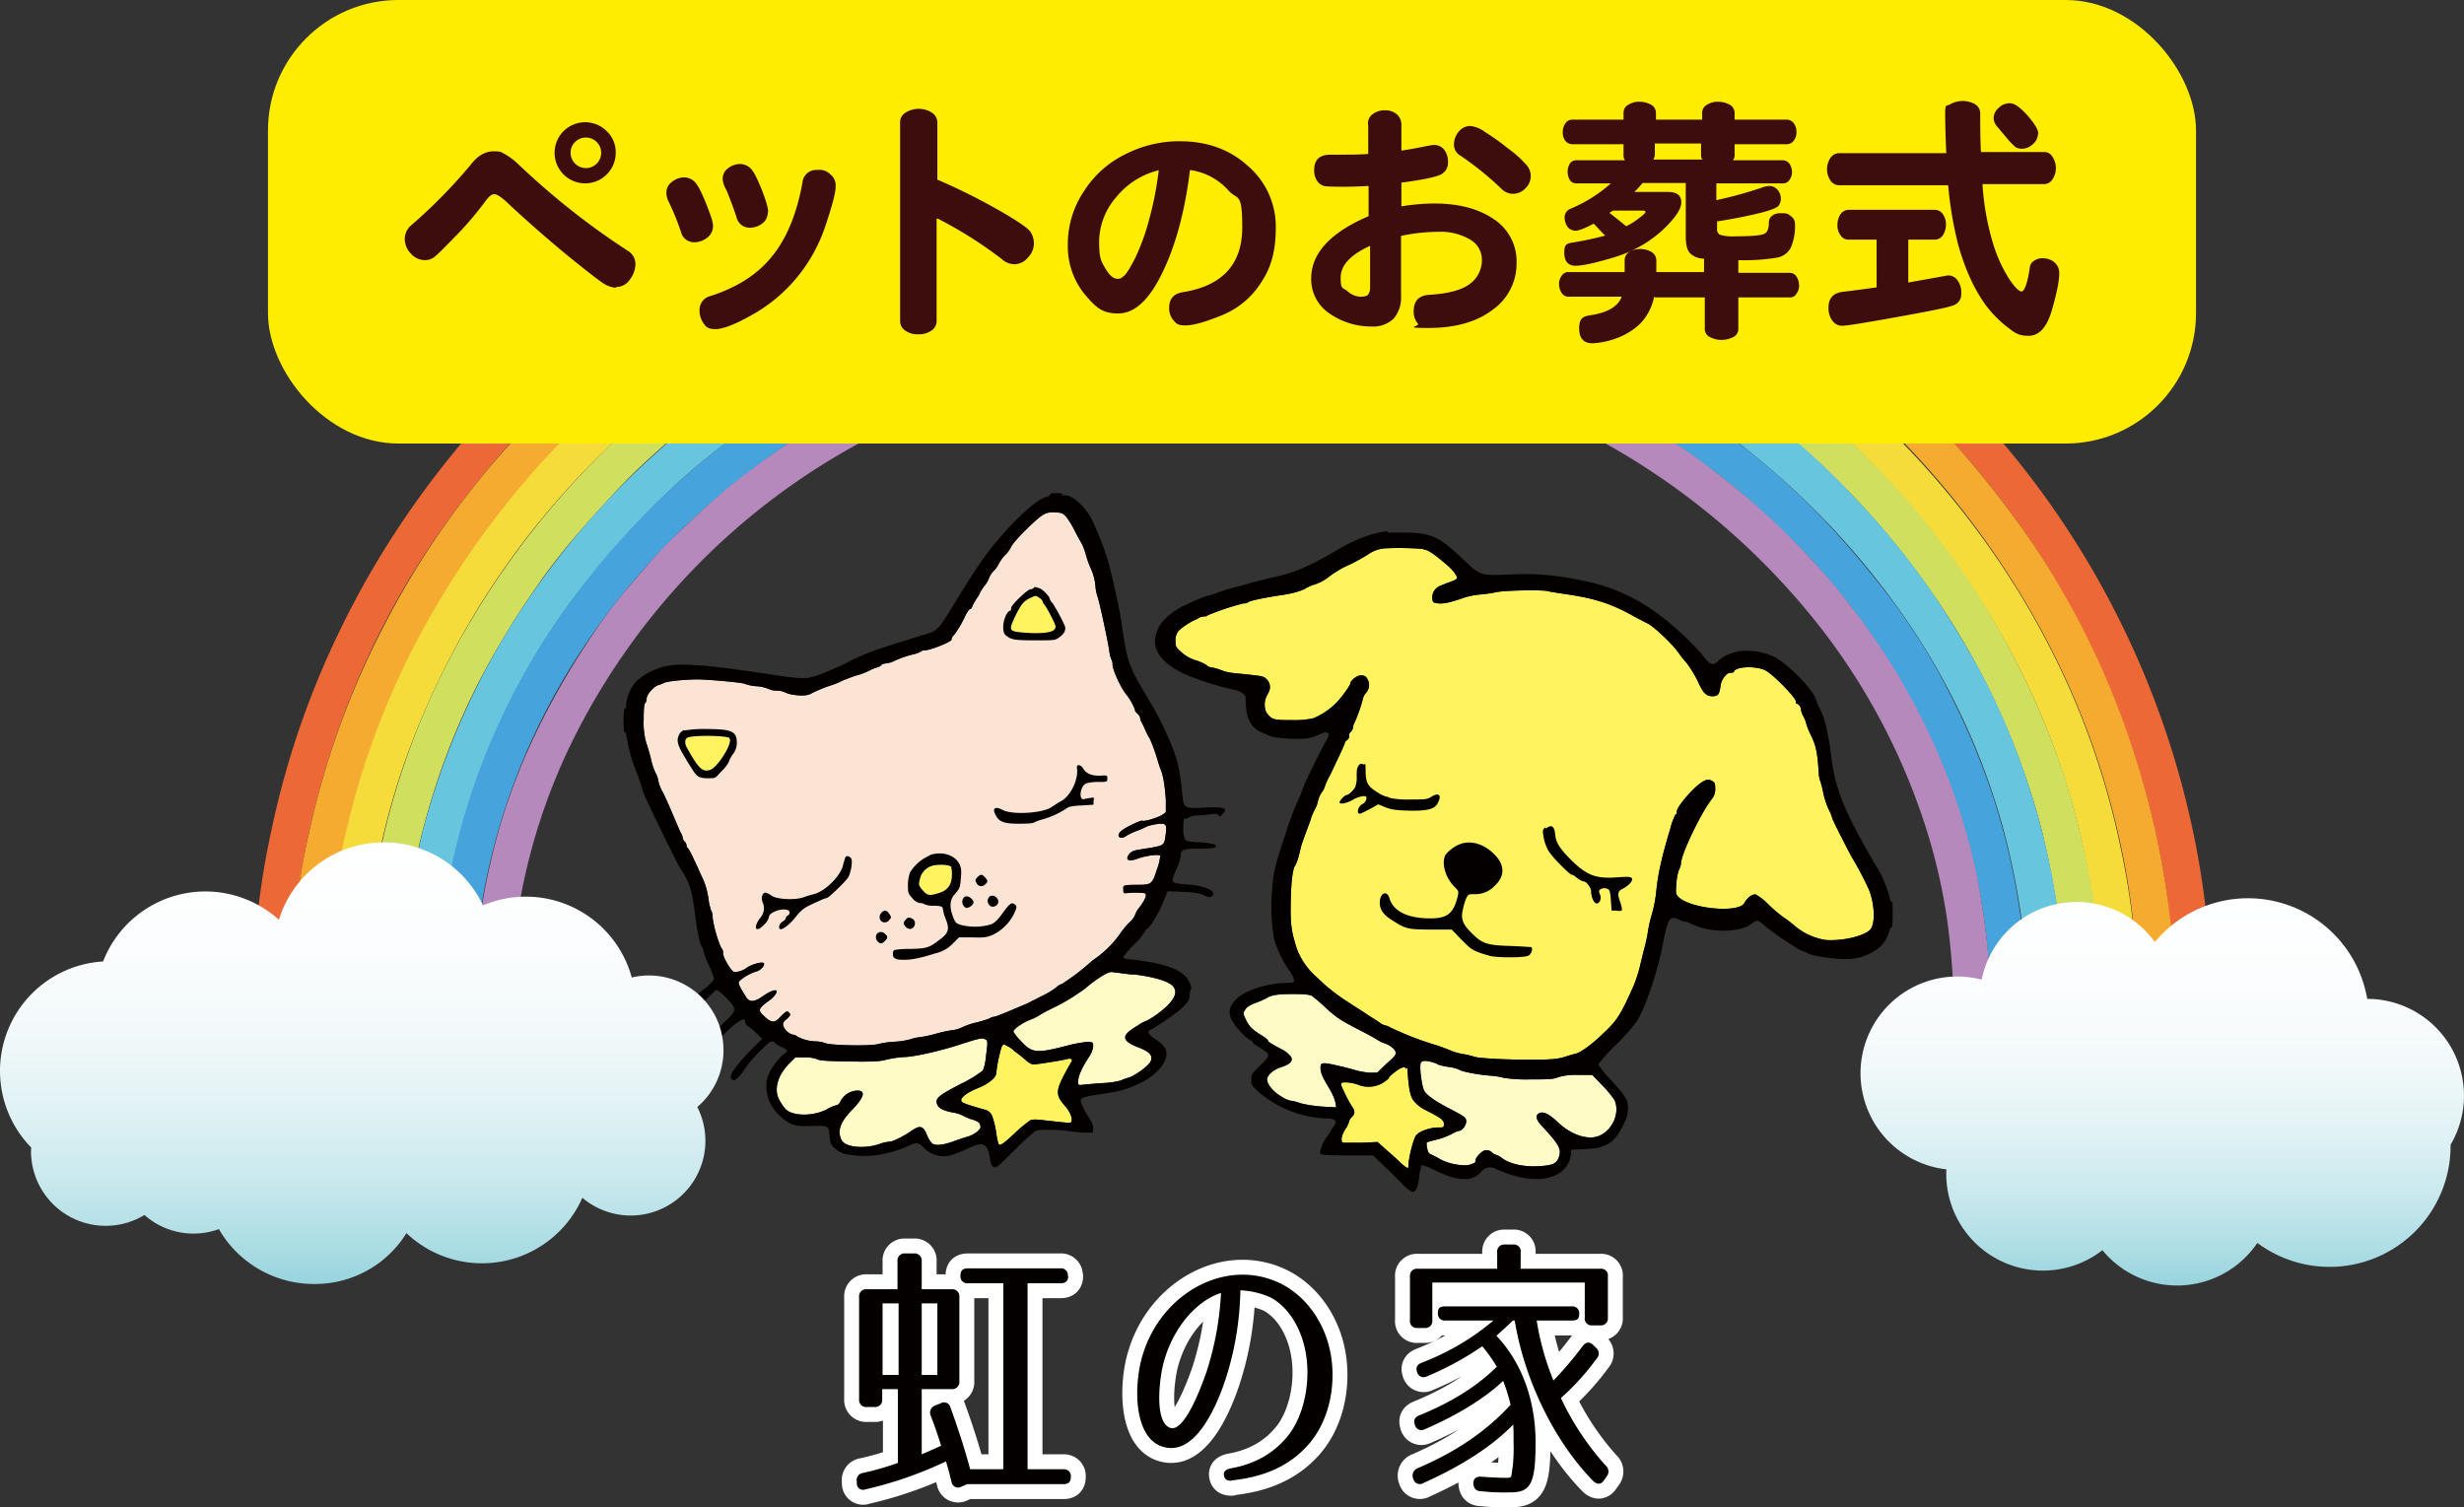 <svg xmlns="http://www.w3.org/2000/svg" xmlns:xlink="http://www.w3.org/1999/xlink" width="661.1" height="404.428" viewBox="0 0 661.1 404.428">
  <rect x="0" y="0" width="661.1" height="404.428" fill="#333333" stroke="none"/>
  <defs>
    <linearGradient id="linear-gradient" x1="0.5" x2="0.5" y2="1" gradientUnits="objectBoundingBox">
      <stop offset="0" stop-color="#fff"/>
      <stop offset="0.24" stop-color="#fbfdfe"/>
      <stop offset="0.43" stop-color="#f2f9fa"/>
      <stop offset="0.6" stop-color="#e1f2f5"/>
      <stop offset="0.76" stop-color="#cae9ee"/>
      <stop offset="0.91" stop-color="#addde4"/>
      <stop offset="1" stop-color="#97d4de"/>
    </linearGradient>
  </defs>
  <g id="グループ_902" data-name="グループ 902" transform="translate(-1774 -16692.998)">
    <g id="グループ_895" data-name="グループ 895" transform="translate(1774 16690.697)">
      <path id="パス_2073" data-name="パス 2073" d="M583.6,273.9c-.2-7.2-.5-14.3-1.1-21.5a200.4,200.4,0,0,0-4.2-26.7,222.939,222.939,0,0,0-19.7-54.8,226.287,226.287,0,0,0-34.8-50.2c-13.5-14.6-28.4-28.5-45.2-39.3C461.3,70,443,60.2,423.5,53.1a261.272,261.272,0,0,0-43.2-12A281.4,281.4,0,0,0,307,37.5C271.5,40.2,236.3,51,205.1,67.7a250.254,250.254,0,0,0-89.4,80.7C94,180.7,81.4,218.3,78.2,257c-.1,1.3-.8,16.8-.8,16.8H67.6c.2-7.3.5-14.5,1.1-21.7a205.66,205.66,0,0,1,4.1-26.9,230.67,230.67,0,0,1,18.8-54.6c18.1-37.1,45.7-68.6,78.9-92.9,28.4-20.8,61.4-35.5,95.6-43.7a250.467,250.467,0,0,1,52.4-7.2c8.6-.2,17.4-.5,26,0,17.9,1.2,35.6,3.4,53,7.8A293.054,293.054,0,0,1,439,48.5c38,15.7,71.8,41.2,98.3,72.5a237.406,237.406,0,0,1,51.5,106.3,227.434,227.434,0,0,1,3.7,25.9c.6,6.9.8,13.7,1,20.6h-9.9Z" fill="#ec6836"/>
      <path id="パス_2074" data-name="パス 2074" d="M573.7,273.9c-.2-7.3-.5-14.5-1.1-21.7a203.567,203.567,0,0,0-4.4-26.7A212.811,212.811,0,0,0,547.5,171a231.8,231.8,0,0,0-83.7-87.4c-30.6-18.3-64.6-30.9-100.1-35.1a264.065,264.065,0,0,0-74.8,1.3,252.586,252.586,0,0,0-98.8,38.5c-34,22.5-62.3,53.8-80.4,90.4A212,212,0,0,0,91.4,233a247.942,247.942,0,0,0-3.5,27.1c-.3,4.1-.3,8.3-.4,12.4V274H77.6c.2-7.2.5-14.3,1.1-21.5a200.4,200.4,0,0,1,4.2-26.7A222.941,222.941,0,0,1,102.6,171a226.285,226.285,0,0,1,34.8-50.2c13.5-14.6,28.4-28.5,45.2-39.3a262.8,262.8,0,0,1,98.3-40.3,281.406,281.406,0,0,1,73.3-3.6c35.5,2.7,70.7,13.5,102,30.2a250.255,250.255,0,0,1,89.4,80.7c21.7,32.3,34.3,69.9,37.5,108.6.5,5.6.5,11.2.7,16.8Z" fill="#f5ab30"/>
      <path id="パス_2075" data-name="パス 2075" d="M563.8,273.9a219.7,219.7,0,0,0-1.3-22.9,237.635,237.635,0,0,0-4.7-26.3A203.774,203.774,0,0,0,535.5,170c-20.5-34.8-50.7-64.4-86.4-83.5a247.043,247.043,0,0,0-274.6,25.7,216.242,216.242,0,0,0-66.9,97.4A203.346,203.346,0,0,0,98,257.1c-.1,1.4-.8,16.9-.9,16.9H87.3c.2-7.3.5-14.5,1.1-21.7a188.153,188.153,0,0,1,4.4-26.7,212.809,212.809,0,0,1,20.7-54.5,231.8,231.8,0,0,1,83.7-87.4c30.6-18.3,64.7-30.9,100.2-35.1a264.065,264.065,0,0,1,74.8,1.3A252.585,252.585,0,0,1,471,88.4c34,22.5,62.3,53.8,80.4,90.4a212.184,212.184,0,0,1,17.5,50.6,204.526,204.526,0,0,1,3.8,24.7c.5,6.7.8,13.3,1,20h-9.9Z" fill="#f5dc3b"/>
      <path id="パス_2076" data-name="パス 2076" d="M554,273.9c-.2-7.5-.2-15.1-1.3-22.4a237.6,237.6,0,0,0-4.9-26.5,199.829,199.829,0,0,0-23.2-54.2A216.36,216.36,0,0,0,434.8,90c-30-14.4-62.8-23-96.2-23.8-25.3-.6-51.1,1.8-75.3,9.4-18.2,5.7-35.8,12.8-52.1,22.6-17.2,10.3-33.8,22.6-47.4,37.5-6.9,7.5-13.8,15.2-19.6,23.7a228.949,228.949,0,0,0-16,26.4,193.584,193.584,0,0,0-17.9,53.8,209.993,209.993,0,0,0-3,31.7v2.5H97.4a219.707,219.707,0,0,1,1.3-22.9,237.645,237.645,0,0,1,4.7-26.3,203.769,203.769,0,0,1,22.3-54.7A224.056,224.056,0,0,1,212,86.4a247.043,247.043,0,0,1,274.6,25.7,216.242,216.242,0,0,1,66.9,97.4,210.163,210.163,0,0,1,8.1,34,280.721,280.721,0,0,1,2.3,30.4Z" fill="#d1df5f"/>
      <path id="パス_2077" data-name="パス 2077" d="M544.1,273.9a229.833,229.833,0,0,0-1.5-23.5,199,199,0,0,0-5.3-26.4,185.813,185.813,0,0,0-24.8-53.9,211.225,211.225,0,0,0-92.1-75.9,221.177,221.177,0,0,0-45-13.9,271.12,271.12,0,0,0-44-4.4,206.771,206.771,0,0,0-36.8,2.9A234.5,234.5,0,0,0,248.8,91c-19.1,7.2-36.9,17.5-53.3,29.6-16.1,11.9-29.8,26.7-41.9,42.6a171.242,171.242,0,0,0-16.1,26.1,194.837,194.837,0,0,0-11,26.3,189.126,189.126,0,0,0-9.3,55.3v3h-9.9c.2-7.5.2-15.1,1.3-22.4a237.6,237.6,0,0,1,4.9-26.5,199.827,199.827,0,0,1,23.2-54.2A216.36,216.36,0,0,1,226.5,90c30-14.4,62.8-23,96.2-23.8,25.3-.6,51.1,1.8,75.3,9.4,18.2,5.7,35.8,12.8,52.1,22.6,17.2,10.3,33.8,22.6,47.4,37.5a202.141,202.141,0,0,1,19.6,23.7,243.936,243.936,0,0,1,16,26.4A200.346,200.346,0,0,1,551,239.6a229.927,229.927,0,0,1,3.1,34.1h-9.9Z" fill="#67c5dd"/>
      <path id="パス_2078" data-name="パス 2078" d="M534.2,273.9a196.019,196.019,0,0,0-1.6-23,173.536,173.536,0,0,0-5.6-26.7c-5.7-19.4-14.9-37-26.3-53.6-3-4.3-6.3-8.4-9.7-12.4a146.694,146.694,0,0,0-10-10.9c-7.2-7-14.6-13.9-22.8-19.8a208.17,208.17,0,0,0-25.3-16.1A215.4,215.4,0,0,0,325.5,85.9c-32.2.8-64.5,8.3-93.1,23.1-36.2,18.7-66.9,47.5-85.8,83.8A174.971,174.971,0,0,0,129,246.4a212,212,0,0,0-2.2,26.4c0,.4.2,1-.2,1h-9.7a204.578,204.578,0,0,1,1.6-23.5,199,199,0,0,1,5.3-26.4,184.053,184.053,0,0,1,24.8-53.8,211.225,211.225,0,0,1,92.1-75.9,223.128,223.128,0,0,1,45-13.9,271.124,271.124,0,0,1,44-4.4,206.772,206.772,0,0,1,36.8,2.9A234.5,234.5,0,0,1,412.3,91c19.1,7.2,36.9,17.5,53.3,29.6,16.1,11.9,29.8,26.7,41.9,42.6a171.247,171.247,0,0,1,16.1,26.1,194.829,194.829,0,0,1,11,26.3,189.126,189.126,0,0,1,9.3,55.3v3h-9.7Z" fill="#46a3dc"/>
      <path id="パス_2079" data-name="パス 2079" d="M524.3,273.9a216.445,216.445,0,0,0-1.6-22.8,154.841,154.841,0,0,0-6-26.8,173.575,173.575,0,0,0-27.3-52.4,191.873,191.873,0,0,0-85.8-63.1,210.665,210.665,0,0,0-128.4-5.7c-15.3,4-29.9,10.3-43.9,17.7a183.26,183.26,0,0,0-76.6,78.1,160.906,160.906,0,0,0-16.2,51.6,199.5,199.5,0,0,0-1.7,23.2c0,.4-8.8.1-9.9.1a196.01,196.01,0,0,1,1.6-23,186.23,186.23,0,0,1,5.6-26.7c5.7-19.4,14.9-37,26.3-53.6a142.871,142.871,0,0,1,9.7-12.4c3.2-3.7,6.4-7.5,9.9-10.9,7.2-7,14.6-13.9,22.8-19.8a208.17,208.17,0,0,1,25.3-16.1A215.4,215.4,0,0,1,335.5,85.8c32.2.8,64.5,8.3,93.1,23.1,36.2,18.7,66.9,47.5,85.8,83.8a173.952,173.952,0,0,1,15.7,43.1,209.437,209.437,0,0,1,4.2,37.9h-9.9Z" fill="#b689bc"/>
    </g>
    <g id="グループ_899" data-name="グループ 899" transform="translate(1774 16690.697)">
      <g id="グループ_896" data-name="グループ 896">
        <path id="パス_2082" data-name="パス 2082" d="M381.9,149.7c1.3.2,2.3.8,6,3.9,1.7,1.4,3,3,3,3.7s-1.5.9-4.3,2.1a3.365,3.365,0,0,0-2.3,3.5c.1,1.1.2,1.1,1.7,1.3,1.5.1,3.3-.3,7-1.6a20.931,20.931,0,0,1,4.2-.8,35.127,35.127,0,0,0,4.2-.6c1.9-.5,12.3-.7,13.9-.3.6.2,2.8.5,4.7.8,7.8,1.1,12.5,2.6,18.6,6.1,1,.5,2.5,1.3,3.3,1.7,1.8.8,6.9,5.7,8.5,8a19.771,19.771,0,0,0,2,2.5,31.277,31.277,0,0,1,3.6,6.1c1.1,2.2,1.9,3,3.4,3s1.9-.4,2.2-2.6c.2-1.9,1.6-3.7,2.7-3.7s.8-.2,1-.5c1-1.3,6.5-1.3,8.6,0,2.2,1.3,7.9,7.2,7.9,8.1s.3.6.7.9a1.889,1.889,0,0,1,.7,1.3,5.312,5.312,0,0,0,.7,2,6.164,6.164,0,0,1,.7,1.8,19.534,19.534,0,0,0,1.4,3.4c1.3,2.9,1.6,4.2,2,10.2a6.456,6.456,0,0,0,.4,1.9,24.51,24.51,0,0,1,.8,3.2,23.94,23.94,0,0,0,1.4,4.3,11.882,11.882,0,0,1,1,2.4c0,.4,3.9,8,5.2,10.4a87.947,87.947,0,0,1,4.6,8.7c1.6,3.9,1.8,9.2.4,10.8-1.7,1.8-7.5,3.1-11.9,2.8a16.765,16.765,0,0,1-8.5-3.9,27.734,27.734,0,0,0-2.9-2.2,40.812,40.812,0,0,1-4-3.4,14.749,14.749,0,0,0-3.4-2.7c-.9-.2-2.3.8-3.1,2.3-1.5,2.8-14.9,1.5-17.8-1.8-.6-.6-.6-1.1-.4-3.6a13,13,0,0,1,.7-3.6,4.758,4.758,0,0,0,.5-1.4c-.2-2.2,5.2-13.5,8.2-17.4a4.118,4.118,0,0,0,1-2.9c0-1.4-.1-1.7-.9-2.1a1.815,1.815,0,0,0-2,0c-2.1.8-7.4,6.8-7.4,8.2s-.1.6-.3.7a18.022,18.022,0,0,0-1.5,4.1c-2.2,7.2-3.3,12.2-3.7,16.5a34.966,34.966,0,0,1-1.2,6.3,35.051,35.051,0,0,0-1.1,4.9c-.1.9-.5,2.5-.7,3.5-.3.9-.8,3.1-1.2,4.7a37.866,37.866,0,0,1-1.9,6.1c-3.5,7.8-4.3,9.2-8.5,13.1-2.8,2.7-5.6,4.7-7,5.1-.5.1-1.9.5-3.1.9-1.6.5-3.4.7-7.7.7-6.4.1-15.2-.3-16.5-.8a19.372,19.372,0,0,0-3-.7,15.781,15.781,0,0,1-3.2-.9c-.6-.3-2.3-.9-3.7-1.4a83.006,83.006,0,0,1-12.7-4.9,3.626,3.626,0,0,0-1.3-.5,4.3,4.3,0,0,1-1.4-.7c-.5-.4-2.5-1.6-4.4-2.9-1.9-1.2-3.9-2.5-4.2-2.7a51.04,51.04,0,0,1-6.5-4.9c-.7-.7-1.5-1.4-1.8-1.7A19.219,19.219,0,0,1,348,257c-1.5-4.6-1.8-6.7-1.7-12.4s.5-9.3,1.3-10.2a14.43,14.43,0,0,0,.9-2.6c.3-1.1.6-2.6.8-3.1.7-2,1.5-4.2,1.8-4.9.1-.4.5-1.3.7-2.1a17.433,17.433,0,0,1,1-2.3,6.561,6.561,0,0,0,.8-2.1,6.848,6.848,0,0,1,1.1-2.5,4.442,4.442,0,0,0,.8-1.6,18.433,18.433,0,0,1,1.4-3c2.7-5.7,3.9-8.2,3.9-8.5s.3-.6.7-.9c.4-.4.6-.8.5-1.1a.957.957,0,0,1,.4-1,2.023,2.023,0,0,0,.6-1.1,2.28,2.28,0,0,1,.3-1.1,44.113,44.113,0,0,0,2.3-6.4,3.753,3.753,0,0,1,.9-1.9,3.132,3.132,0,0,0,.6-3.3c-.5-1.1-.9-1.4-2-1.4s-2.8,1.5-2.8,2.1-2.2,3.6-3.6,5.1a19.144,19.144,0,0,1-6.3,4.3,23.53,23.53,0,0,1-5.9.5c-2.9,0-4.6,0-5.5-.7a5.8,5.8,0,0,1-1.3-1.5,5.256,5.256,0,0,1,0-3.9l.7-1.4a2.926,2.926,0,0,0-.5-3.4c-.7-.8-1.2-.9-4-1.2-1.7-.2-3.8-.4-4.7-.5a12.182,12.182,0,0,1-3.8-.9,15.014,15.014,0,0,0-2.7-.7,1.382,1.382,0,0,1-.9-.5,12.533,12.533,0,0,0-2.8-1.3,9.8,9.8,0,0,1-4-2.2c-1.5-1.3-1.6-1.6-1.6-2.9a4.265,4.265,0,0,1,.5-2.4c.4-.8,3.1-2.7,4.8-3.4a5.972,5.972,0,0,0,1.1-.6,3.079,3.079,0,0,1,1.3-.3c.4,0,.8-.1.9-.3a67.535,67.535,0,0,1,9.6-3.2c.9,0,1-.1,1.4-.4.7-.4,4.6-1.2,8.6-1.8,3.2-.4,6-1.3,6.8-1.9a12.276,12.276,0,0,1,2.4-1,12.887,12.887,0,0,0,3.3-1.7,28.051,28.051,0,0,1,6.2-3.7c1.3-.6,3.4-1.8,4.7-2.6a8.974,8.974,0,0,1,5.2-1.7,77.292,77.292,0,0,1,9.7.2h0Z" fill="#fff45f" fill-rule="evenodd"/>
        <path id="パス_2083" data-name="パス 2083" d="M351.6,269.2a48.432,48.432,0,0,1,3.8,3.2c3.1,2.9,4.2,3.6,9.6,6.4,1.8.9,3.8,2,4.4,2.4a9.734,9.734,0,0,0,2.3,1.1c1.4.5,2.8,1.7,2.8,2.5s-1.1,1.6-2.5,2.9l-2.5,2.4h-2.3a29.261,29.261,0,0,1-3.3-.6c-.6-.2-2.1-.6-3.3-.9-5.9-1.4-6.3-1.4-6.3.2s.8,2.9,2.5,5.8a13.445,13.445,0,0,1,1.5,3.5l.2,1.3-3.7-.2a35.262,35.262,0,0,1-5.9-.9,11.768,11.768,0,0,0-2.7-.7,7.523,7.523,0,0,1-2.4-1.1c-2.3-1.3-4.1-3.6-3.8-4.9.3-1.1,1.8-2.3,3.5-2.9,3-.9,3.9-2.1,2.3-3.5a6.78,6.78,0,0,0-1.8-1.3c-2.8-1.5-3.8-2.1-3.8-2.4s-.9-.9-2-1.6c-2.5-1.6-3.1-2.3-4-4.2-.7-1.5-.7-1.6-.1-2.5.4-.7,1.2-1.2,2.7-1.8a18.67,18.67,0,0,0,3-1.3c1.3-.8,2.9-1.1,7.2-1.1,2.4,0,4.1.1,4.6.4h0Z" fill="#fffbc6" fill-rule="evenodd"/>
        <path id="パス_2084" data-name="パス 2084" d="M385.5,287.8a15.1,15.1,0,0,0,3.5.8,9.942,9.942,0,0,1,2.5.7c.6.5,5.3,1.4,8.3,1.6a18.749,18.749,0,0,1,3.7.6,39.772,39.772,0,0,0,7,.4c4.8,0,6.3,0,7.6-.6a17.317,17.317,0,0,1,5.4-.6h3.7l2.8,2.9a25.967,25.967,0,0,1,3.2,3.9c1.6,3.7-.9,8.7-4.9,9.8-2.9.7-6.9-.7-10.1-3.7-2.5-2.4-4-3.1-5.1-2.7-1.3.6-1,1.8.6,3.5,4.8,5.2,5.3,6.2,4.5,8.5-.6,1.6-1.7,2.1-5.5,2.3-3.9.2-7.5-.6-9.6-2.1a5.58,5.58,0,0,0-1.8-1,2.39,2.39,0,0,1-1.1-.7,2.155,2.155,0,0,0-1.7-.5c-.9.2-2.6,1.9-2.6,2.7s-.5.7-1,1c-1.6.8-6.1.1-8.5-1.3-1-.6-2.1-1.1-2.5-1.3-.6-.2-.8-.7-1-1.7a4.343,4.343,0,0,1-.1-1.5s1.2-.4,2.5-.7a17.652,17.652,0,0,0,4.1-1.5,8.786,8.786,0,0,1,2.1-.9c.8,0,2-1.6,1.9-2.7-.1-.9-.6-1.2-3.8-2.9-4.5-2.3-6.8-3.9-7.5-5.2-.7-1.5-1.4-7-.8-7.6.5-.6,2-.4,4.3.4h0Z" fill="#fffbc6" fill-rule="evenodd"/>
        <path id="パス_2085" data-name="パス 2085" d="M377.6,288.8c.4,6.4.8,8.1,2.3,9.5a9.756,9.756,0,0,0,2.1,1.6c4.6,2.3,5.4,2.9,5.4,3.9s0,1-1.5,1c-2.2,0-5.2,1-6,2.2-.7.9-2,6.1-2,7.9,0,.5-.1.8-.3.8a11.622,11.622,0,0,1-2.2-1.8c-1-1-2.8-2.5-3.9-3.5l-1.9-1.7-4.4.2h-4.8c-.8-.3-.5-2,.6-3.7a6.926,6.926,0,0,0,1-2.1,2.39,2.39,0,0,1,.7-1.1c.9-.8.9-1.7,0-2.9a23.6,23.6,0,0,1-1.3-2.3c-.4-.7-.9-1.9-1.2-2.5a2.151,2.151,0,0,1-.3-1.4c.4-.4,2.7-.2,4.4.4a7.6,7.6,0,0,0,6.8-.5c.9-.6,1.6-1.2,1.6-1.4s.7-.8,1.6-1.5c1.6-1.3,2.9-1.6,2.9-.8h0Z" fill="#fff45f" fill-rule="evenodd"/>
      </g>
      <g id="グループ_897" data-name="グループ 897">
        <path id="パス_2086" data-name="パス 2086" d="M286.1,141a23.646,23.646,0,0,1,2.2,3.6c.7,1.4,1.6,3,1.9,3.5a14.831,14.831,0,0,1,1.1,2.9,25.821,25.821,0,0,0,1.4,3.9,14.075,14.075,0,0,1,1.2,4.5,12.274,12.274,0,0,0,.6,3.1c.3.5,2.5,10.6,3.1,14.2a8.733,8.733,0,0,0,.7,2.8,2.332,2.332,0,0,1,.2,1.1c0,1.3,2,5.8,3.5,7.8a14.92,14.92,0,0,1,2.5,4.3c0,.5.3.7.7,1.1a1.994,1.994,0,0,1,.7,1.1,3.393,3.393,0,0,0,.5,1.4,16.314,16.314,0,0,1,.9,1.9,17.421,17.421,0,0,0,1.2,2.3,42.7,42.7,0,0,1,1.6,4.2c.5,1.5,1,3.4,1.3,4,.8,2,1.1,4.5,1.4,8.1v3.4a10.468,10.468,0,0,1-1.1.8c-1.4.8-4.8,1.8-5.2,1.5-.4-.2-4.6,1.8-5.6,2.7a1.928,1.928,0,0,0-.8,1.2c0,.7,1,.9,1.7.4a19.891,19.891,0,0,1,3-1.5,20.547,20.547,0,0,0,3-1.3,14.556,14.556,0,0,1,2.6-.6c2.4-.3,2.7,0,2.4,2.5-.5,3.5,0,3.2-6.8,4.3-1.6.2-2.5.6-2.9,1.1-1.4,1.7-.4,2.3,2.1,1.4,2-.8,5.8-1.3,6.1-.8a14.239,14.239,0,0,1-.9,3.7c-1.3,4-1.4,4.1-5.5,4.1s-3.5.3-3.5,1.5.4.6,2.9.6,3,.1,3.1.4c.2.6-.4,1.9-1.8,3.7a5.81,5.81,0,0,0-1.1,2,6.134,6.134,0,0,1-1.6,2,21.235,21.235,0,0,0-2.5,3.1,28.041,28.041,0,0,1-6.7,6.6,16.44,16.44,0,0,0-1.6,1.3,58.566,58.566,0,0,1-7.2,5.4,3.789,3.789,0,0,0-1.6,1,21.5,21.5,0,0,1-3.5,2.1c-1.2.6-2.5,1.3-2.8,1.4a14.77,14.77,0,0,1-1.8.9c-6.1,2.6-8.1,3.4-8.5,3.4a2.1,2.1,0,0,0-1.1.4,24.973,24.973,0,0,1-3.5,1.1,19.367,19.367,0,0,0-3.9,1.3,7.67,7.67,0,0,1-2.8.8,37.649,37.649,0,0,0-4.8,1.1,37.857,37.857,0,0,1-3.9.8,8.725,8.725,0,0,0-2.3.5,20.234,20.234,0,0,1-4.5.7,24.261,24.261,0,0,0-4.2.6c-1.9.6-12.5.4-14.2-.2a8.511,8.511,0,0,0-2.6-.5,11.058,11.058,0,0,1-5-1.3,1.845,1.845,0,0,0-1.2-.5,3.779,3.779,0,0,1-2.6-2.6c0-.9.5-1.2,1.1-1.7.8-.8,1-1.1.6-1.5-.6-.7-.8-.6-2.3.9-1.6,1.8-2.5,1.8-4.3.1-2-1.8-1.9-2.1,1.5-4.6,1.4-1.1,2.2-2.5,1.3-2.5s-2.2.8-3.8,1.9c-2,1.3-3.2,1.3-4.1-.2-1.5-2.4-1.9-3.2-1.9-3.8s3-2.5,4.6-2.9c1.3-.3,2.6-1.8,2.1-2.3s-3.6.5-4.6,1.3a5.877,5.877,0,0,1-3.3,1.1c-.8-.2-3-3.9-3-5a1.766,1.766,0,0,0-.5-1.5,31.954,31.954,0,0,1-2.3-8.1,3.279,3.279,0,0,0-.4-1.9,16.813,16.813,0,0,1-.7-3,18.928,18.928,0,0,0-1.7-5.9c-.2-.4-.4-.9-.5-1.1a11.733,11.733,0,0,1-.5-1.1c-.1-.3-.7-1.5-1.3-2.8a27.279,27.279,0,0,0-1.4-2.7,1.193,1.193,0,0,1-.5-.9,1.591,1.591,0,0,0-.5-1,1.648,1.648,0,0,1-.5-.9,3.941,3.941,0,0,0-.5-1.4c-.3-.5-1.2-2.7-2.1-4.8s-2.1-4.9-2.8-6.2a10.621,10.621,0,0,1-1.2-3.1,5.314,5.314,0,0,0-.7-2,16.73,16.73,0,0,1-1.2-3.6c-.3-1.3-.9-3.3-1.3-4.5a19.463,19.463,0,0,1-.7-6.2c0-2.5.1-4.2.4-4.4a2.226,2.226,0,0,0,.4-1.3c0-1.1,2-3.3,3.2-3.6a9.384,9.384,0,0,0,1.5-.6c1.1-.5,6.8-1,9.8-.9,4.4.2,11.5.9,11.9,1.2a10.969,10.969,0,0,0,2.8.6,10.368,10.368,0,0,1,3.4.7,5.214,5.214,0,0,0,2.3.5,5.214,5.214,0,0,1,2.3.5c1.6.8,5.5,1.1,6.7.4a36.975,36.975,0,0,1,5.2-2.2,21.3,21.3,0,0,0,3.5-1.4c1-.4,2.7-1.1,3.8-1.4a19.248,19.248,0,0,0,3.6-1.4,12.832,12.832,0,0,1,2-.8,1.648,1.648,0,0,0,.9-.5,1.9,1.9,0,0,1,1.3-.5,6.478,6.478,0,0,0,2.3-.7,27.637,27.637,0,0,1,5.3-1.8,6.672,6.672,0,0,0,1.8-.7,1.4,1.4,0,0,1,.9-.3c1.6,0,7.3-2.3,7.3-2.9s.4-.9.8-1.4a27.393,27.393,0,0,0,2.9-5c.5-1,1.1-1.8,1.3-1.8s.5-.4.6-.8a17.213,17.213,0,0,1,1.2-2.1,7.183,7.183,0,0,0,.9-1.6,12.671,12.671,0,0,1,1.2-1.8,6.834,6.834,0,0,0,1.2-2.1,5.383,5.383,0,0,1,1.2-1.8,6.845,6.845,0,0,0,1.2-1.6,10.75,10.75,0,0,1,2.3-3.1,8.061,8.061,0,0,0,1.2-1.8c.6-1.4,6.8-7.6,8.6-8.6a5.058,5.058,0,0,1,3.3-.6c1.7,0,2.1.3,2.9,1.2h0Z" fill="#fce4d5" fill-rule="evenodd"/>
        <path id="パス_2087" data-name="パス 2087" d="M278.9,162.7c.4.3.8.7.8.9a1.648,1.648,0,0,0,.5.9,27.369,27.369,0,0,1,1.9,3.3c1.3,2.6,1.3,2.7.8,3.4-.7.9-4.1,1.2-8.5.8-3.5-.3-3.7-.6-2.5-3.3,1.8-3.9,2.6-5,4.2-5.8,1.9-.9,1.8-.9,2.7-.2Z" fill="#fff45f" fill-rule="evenodd"/>
        <path id="パス_2088" data-name="パス 2088" d="M195.7,200.4c1.1,1-3.2,8-5.3,8.5-2,.6-3.1-.6-6.1-6-.6-1-.6-2.2,0-2.6.9-.8,10.5-.7,11.4,0h0Z" fill="#fff45f" fill-rule="evenodd"/>
        <path id="パス_2089" data-name="パス 2089" d="M303.9,263.7c5.2.6,9.2,1.7,10.6,3,1.5,1.4,1,3.3-1.7,5.8a26,26,0,0,1-5,3.6,9.6,9.6,0,0,0-2.6,1.4c-4.5,2.6-4.4,4,.2,5.8,3.1,1.2,4,2.2,3.3,3.8-.6,1.2-4,3.7-5.8,4.3a13.2,13.2,0,0,0-2.2.8,22.166,22.166,0,0,1-5.2.7c-2.5.2-4.9.4-5.4.5-.8,0-.9,0-.8-1.3.1-1.4,1.2-3.7,3-6.4a6.561,6.561,0,0,0,1-2.6c0-1.1,0-1.1-1.2-1.3a34.994,34.994,0,0,0-5.6,1c-8.5,2.2-9.6,2.1-12.7-1.3a12.446,12.446,0,0,1-1.9-2.4c0-.7,2.3-2.3,4.5-3.2a12.44,12.44,0,0,0,2.3-1.1,36.77,36.77,0,0,1,3.7-2,53.777,53.777,0,0,0,8.9-5.4c2.9-2.5,6-4.4,6.9-4.3.5,0,3,.4,5.7.7h0Z" fill="#fffbc6" fill-rule="evenodd"/>
        <path id="パス_2090" data-name="パス 2090" d="M264.6,281.3c.4.3.4.9,0,3.9-.2,2.3-.6,3.9-1,4.4A31.194,31.194,0,0,1,258,293c-5.4,2.8-6.7,3.7-6.7,4.8,0,1.5,1.2,2.4,4.4,3a9.136,9.136,0,0,1,2.8.9,10.63,10.63,0,0,0,2.5,1c1.4.5,1.9.8,2,1.5.2.7,0,1-.9,1.8a7.939,7.939,0,0,1-2.6,1.3c-.8.2-2.5.8-3.9,1.3-2.8,1-4.6,1.1-5.5.5a7.072,7.072,0,0,1-1.4-2.3c-1-2.5-1.9-2.7-4.3-1-2.2,1.5-4.9,2.8-5.7,2.8a9.965,9.965,0,0,0-2.9.7c-4.1,1.3-9,.8-10-1.1-1.2-2.4-.4-4.8,2.7-8,3.4-3.5,3.9-5.3,1.5-5.3a5.267,5.267,0,0,0-4.6,3.1c-.2.4-.6.8-.9.8a10.347,10.347,0,0,0-2.6,1.1c-3.7,2-9.4,1.9-11.2-.1a13.946,13.946,0,0,1-1.5-2.2c-1.7-2.8-.6-6.8,2.6-10l1.6-1.6h2.5a8.975,8.975,0,0,1,3.4.5c.6.4,2.9.5,8.6.6,6.4.1,8.1,0,10-.5a26.306,26.306,0,0,1,4.9-.7c2.8-.1,10.2-1.8,15.5-3.6,4.7-1.5,5.3-1.6,6.1-1.1h0Z" fill="#fffbc6" fill-rule="evenodd"/>
        <path id="パス_2091" data-name="パス 2091" d="M272,284.2a38.318,38.318,0,0,1,3.3,2.6,4.688,4.688,0,0,0,1.8,1.1c1.1,0,7.9-1.1,9-1.4,1.2-.4,1.9,0,1.3.8-.2.3-1.1,1.9-2,3.6-2.2,4.3-2.1,5.4.5,8.3,1.1,1.3,1.9,3.1,1.6,3.9-.2.6.1.6-7.1-.2-2.5-.3-3.4-.3-4,0a35.5,35.5,0,0,0-4.1,3.4c-3.2,3-4,3.5-4.4,2.9a17.921,17.921,0,0,1-.6-3,26.1,26.1,0,0,0-1-4.2,2.8,2.8,0,0,0-2.2-2c-5.6-1.6-6.2-1.9-6.2-2.5,0-.9,1.8-2.2,4.6-3.3,2.7-1.1,4.8-2.8,4.8-4a40.2,40.2,0,0,1,1.4-6.9c.2-.5.5-.8.7-.8a14.8,14.8,0,0,1,2.5,1.5h0Z" fill="#fff45f" fill-rule="evenodd"/>
        <path id="パス_2092" data-name="パス 2092" d="M255.2,235a6.389,6.389,0,0,1,.2,2c0,2.6-1.1,4.2-3.5,4.9-2.5.8-3.1.7-4.3-.7s-1.2-1.5-.7-3.4a4.763,4.763,0,0,1,4.3-3.4c1.7-.2,3.6,0,4.1.5h0Z" fill="#fff45f" fill-rule="evenodd"/>
      </g>
      <g id="グループ_898" data-name="グループ 898">
        <path id="パス_2093" data-name="パス 2093" d="M281.6,135.1c.1.2-.2.4-.8.5-2.5.5-8.5,6-14.1,12.8-3.4,4.2-5.5,7.4-12.4,18.7-2,3.2-3.2,4.6-4.8,5-15.8,4.9-15.8,4.9-21.1,7.4a79.315,79.315,0,0,1-9.1,4c-3.1,1.1-4.3,1-13.6-.4-15.6-2.4-23.2-3-27.3-2a17.564,17.564,0,0,0-7.7,4,11.558,11.558,0,0,0-2.7,6.1c0,1.7-.1,1.1-.4,1.1-.4.3-.4,6.5,0,6.5s.4.7.6,1.6a43.933,43.933,0,0,0,2.7,9.4c.2.4.7,1.9,1.2,3.4a21.336,21.336,0,0,0,1.5,4c.4.7.9,1.9,1.2,2.5,1.4,3.1,7.1,14.6,7.6,15.4,2.4,3.5,3.2,5.8,3.9,11.2.6,5,1.4,9.2,2,10a2.665,2.665,0,0,1,.5,1.3,18.813,18.813,0,0,0,1.4,3.7,21.6,21.6,0,0,1,1.4,3.7,10.466,10.466,0,0,1-2.5,2.5c-4.1,3.4-6.9,6.6-6.4,7.6.4,1.2,1.7.4,5.4-3.3,2.1-2.1,3.9-3.9,4.2-3.9a10.432,10.432,0,0,1,2.6,2.2c2.9,2.9,2.8,3.3-.4,6.3-2.6,2.4-3.6,3.9-3.2,4.9.3.9,1.1.6,2.5-1,2.8-3.1,6.1-5.4,6.1-4.1s1,1.4,2.3,2.6l2.3,2.2-2.2,2.2c-5.5,5.5-7.3,8.3-5.6,8.9.6.2,1.9-1,3.4-3.4,1.3-2,6.2-7,6.9-7s.7.2.9.4a5.6,5.6,0,0,0,1.8,1.1c.8.4,1.5.8,1.5,1s-.5.7-1.1,1.1a16.252,16.252,0,0,0-4.2,6,10.482,10.482,0,0,0,.7,6.9,13.146,13.146,0,0,0,5.6,5.6c1.4.6,2.2.7,5.6.6,4.6-.1,4.5-.2,4.8,3,.2,1.7.4,2.2,1.5,3.1a6.421,6.421,0,0,0,3.9,1.6c5.2.9,10.5,0,16.3-2.6,1.6-.8,2.3-.6,3.6.8a7.4,7.4,0,0,0,7.7,1.8,32.487,32.487,0,0,0,4.6-1.9c2.7-1.2,3.8-1.2,4.6.1a9.559,9.559,0,0,1,.8,2.7c.2,1.9.7,2.5,1.4,2.5s2.7-2.2,5.4-4.8a53.824,53.824,0,0,1,5.5-5c.9-.4,5.9-.3,8.3,0,1.1.2,3.2.4,4.5.5h2.5c0,.1.1-1,.1-1,.1-.8-.2-1.6-1.1-3a22.133,22.133,0,0,1-1.8-3.2c-1-2-.6-2.3,4.1-3,2.2-.3,4.8-.8,5.7-1,5.7-1.4,10.6-4.5,12.2-7.8,1.2-2.5.6-4.1-2.4-6.1-2-1.3-2.3-2.1-1.3-2.5a45.471,45.471,0,0,0,4.1-2.6c4.3-2.8,6.4-5,6.4-6.3a3.125,3.125,0,0,1,.3-1.8c.2-.6.1-1.2-.5-2.3-1.5-3.1-6.4-4.9-15.7-5.9a4.577,4.577,0,0,1-2-.5,24.405,24.405,0,0,1,3-3.5,18.535,18.535,0,0,0,3-3.6c0-.2.1-.5.4-.5.6,0,3.6-5,4.5-7.5.1-.4.5-1.1.7-1.7l.4-1,4.2.2c3.1.1,4.5.4,5.6.9,1.1.6,1.5.6,2,.3,1.7-1.2-1.6-2.9-6.5-3.2-2.1-.1-3.6-.4-3.9-.7-.2-.3,0-1.3.9-3.3a15.709,15.709,0,0,0,1.2-3.6c0-1.8.7-2,5-2s5-.3,4.2-1.1a18.261,18.261,0,0,0-4-.6c-2.7-.1-3.7-.3-4-.7a6.354,6.354,0,0,1-.5-3.1c0-2.2,0-2.6.6-2.6a1.6,1.6,0,0,0,1.1-.4,3.826,3.826,0,0,1,1.9-.4,23.611,23.611,0,0,0,3.5-.3c1.6-.2,2.1-.2,2.3.2s.5.4,1-.2c1.9-1.7.5-2.1-5.1-1.8-4.8.3-5.2,0-5.5-2.8-.7-7.1-1.2-9.5-2.8-13.5a95.034,95.034,0,0,0-5-10.5c-.5-.9-2.1-3.5-3.5-5.9a38.03,38.03,0,0,1-3.2-6.8c-.7-2.4-.9-3.5-2-10.7-.5-3.3-1.1-6.1-2.8-13.3a65.869,65.869,0,0,0-3.4-10.1c-.4-.9-.9-2.1-1.2-2.8-1.6-3.7-5.3-7.4-7.5-7.4s-.9-.1-.8-.3-.5-.3-1.6-.3-1.7.1-1.6.3h0Zm4.5,5.9a23.646,23.646,0,0,1,2.2,3.6c.7,1.4,1.6,3,1.9,3.5a14.831,14.831,0,0,1,1.1,2.9,25.821,25.821,0,0,0,1.4,3.9,14.075,14.075,0,0,1,1.2,4.5,12.274,12.274,0,0,0,.6,3.1c.3.5,2.5,10.6,3.1,14.2a8.733,8.733,0,0,0,.7,2.8,2.332,2.332,0,0,1,.2,1.1c0,1.3,2,5.8,3.5,7.8a14.92,14.92,0,0,1,2.5,4.3c0,.5.3.7.7,1.1a1.994,1.994,0,0,1,.7,1.1,3.393,3.393,0,0,0,.5,1.4,16.314,16.314,0,0,1,.9,1.9,17.421,17.421,0,0,0,1.2,2.3,42.7,42.7,0,0,1,1.6,4.2c.5,1.5,1,3.4,1.3,4,.8,2,1.1,4.5,1.4,8.1v3.4a10.468,10.468,0,0,1-1.1.8c-1.4.8-4.8,1.8-5.2,1.5-.4-.2-4.6,1.8-5.6,2.7a1.928,1.928,0,0,0-.8,1.2c0,.7,1,.9,1.7.4a19.891,19.891,0,0,1,3-1.5,20.547,20.547,0,0,0,3-1.3,14.556,14.556,0,0,1,2.6-.6c2.4-.3,2.7,0,2.4,2.5-.5,3.5,0,3.2-6.8,4.3-1.6.2-2.5.6-2.9,1.1-1.4,1.7-.4,2.3,2.1,1.4,2-.8,5.8-1.3,6.1-.8a14.239,14.239,0,0,1-.9,3.7c-1.3,4-1.4,4.1-5.5,4.1s-3.5.3-3.5,1.5.4.6,2.9.6,3,.1,3.1.4c.2.6-.4,1.9-1.8,3.7a5.81,5.81,0,0,0-1.1,2,6.134,6.134,0,0,1-1.6,2,21.235,21.235,0,0,0-2.5,3.1,28.041,28.041,0,0,1-6.7,6.6,16.44,16.44,0,0,0-1.6,1.3,58.566,58.566,0,0,1-7.2,5.4,3.789,3.789,0,0,0-1.6,1,21.5,21.5,0,0,1-3.5,2.1c-1.2.6-2.5,1.3-2.8,1.4a14.77,14.77,0,0,1-1.8.9c-6.1,2.6-8.1,3.4-8.5,3.4a2.1,2.1,0,0,0-1.1.4,24.973,24.973,0,0,1-3.5,1.1,19.367,19.367,0,0,0-3.9,1.3,7.67,7.67,0,0,1-2.8.8,37.649,37.649,0,0,0-4.8,1.1,37.857,37.857,0,0,1-3.9.8,8.725,8.725,0,0,0-2.3.5,20.234,20.234,0,0,1-4.5.7,24.261,24.261,0,0,0-4.2.6c-1.9.6-12.5.4-14.2-.2a8.511,8.511,0,0,0-2.6-.5,11.058,11.058,0,0,1-5-1.3,1.845,1.845,0,0,0-1.2-.5,3.779,3.779,0,0,1-2.6-2.6c0-.9.5-1.2,1.1-1.7.8-.8,1-1.1.6-1.5-.6-.7-.8-.6-2.3.9-1.6,1.8-2.5,1.8-4.3.1-2-1.8-1.9-2.1,1.5-4.6,1.4-1.1,2.2-2.5,1.3-2.5s-2.2.8-3.8,1.9c-2,1.3-3.2,1.3-4.1-.2-1.5-2.4-1.9-3.2-1.9-3.8s3-2.5,4.6-2.9c1.3-.3,2.6-1.8,2.1-2.3s-3.6.5-4.6,1.3a5.877,5.877,0,0,1-3.3,1.1c-.8-.2-3-3.9-3-5a1.766,1.766,0,0,0-.5-1.5,31.954,31.954,0,0,1-2.3-8.1,3.279,3.279,0,0,0-.4-1.9,16.813,16.813,0,0,1-.7-3,18.928,18.928,0,0,0-1.7-5.9c-.2-.4-.4-.9-.5-1.1a11.733,11.733,0,0,1-.5-1.1c-.1-.3-.7-1.5-1.3-2.8a27.279,27.279,0,0,0-1.4-2.7,1.193,1.193,0,0,1-.5-.9,1.591,1.591,0,0,0-.5-1,1.648,1.648,0,0,1-.5-.9,3.941,3.941,0,0,0-.5-1.4c-.3-.5-1.2-2.7-2.1-4.8s-2.1-4.9-2.8-6.2a10.621,10.621,0,0,1-1.2-3.1,5.314,5.314,0,0,0-.7-2,16.73,16.73,0,0,1-1.2-3.6c-.3-1.3-.9-3.3-1.3-4.5a19.463,19.463,0,0,1-.7-6.2c0-2.5.1-4.2.4-4.4a2.226,2.226,0,0,0,.4-1.3c0-1.1,2-3.3,3.2-3.6a9.384,9.384,0,0,0,1.5-.6c1.1-.5,6.8-1,9.8-.9,4.4.2,11.5.9,11.9,1.2a10.969,10.969,0,0,0,2.8.6,10.368,10.368,0,0,1,3.4.7,5.214,5.214,0,0,0,2.3.5,5.214,5.214,0,0,1,2.3.5c1.6.8,5.5,1.1,6.7.4a36.975,36.975,0,0,1,5.2-2.2,21.3,21.3,0,0,0,3.5-1.4c1-.4,2.7-1.1,3.8-1.4a19.248,19.248,0,0,0,3.6-1.4,12.832,12.832,0,0,1,2-.8,1.648,1.648,0,0,0,.9-.5,1.9,1.9,0,0,1,1.3-.5,6.478,6.478,0,0,0,2.3-.7,27.637,27.637,0,0,1,5.3-1.8,6.672,6.672,0,0,0,1.8-.7,1.4,1.4,0,0,1,.9-.3c1.6,0,7.3-2.3,7.3-2.9s.4-.9.8-1.4a27.393,27.393,0,0,0,2.9-5c.5-1,1.1-1.8,1.3-1.8s.5-.4.6-.8a17.213,17.213,0,0,1,1.2-2.1,7.183,7.183,0,0,0,.9-1.6,12.671,12.671,0,0,1,1.2-1.8,6.834,6.834,0,0,0,1.2-2.1,5.383,5.383,0,0,1,1.2-1.8,6.845,6.845,0,0,0,1.2-1.6,10.75,10.75,0,0,1,2.3-3.1,8.061,8.061,0,0,0,1.2-1.8c.6-1.4,6.8-7.6,8.6-8.6a5.058,5.058,0,0,1,3.3-.6c1.7,0,2.1.3,2.9,1.2h0Zm17.8,122.7c5.2.6,9.2,1.7,10.6,3,1.5,1.4,1,3.3-1.7,5.8a26,26,0,0,1-5,3.6,9.6,9.6,0,0,0-2.6,1.4c-4.5,2.6-4.4,4,.2,5.8,3.1,1.2,4,2.2,3.3,3.8-.6,1.2-4,3.7-5.8,4.3a13.2,13.2,0,0,0-2.2.8,22.166,22.166,0,0,1-5.2.7c-2.5.2-4.9.4-5.4.5-.8,0-.9,0-.8-1.3.1-1.4,1.2-3.7,3-6.4a6.561,6.561,0,0,0,1-2.6c0-1.1,0-1.1-1.2-1.3a34.994,34.994,0,0,0-5.6,1c-8.5,2.2-9.6,2.1-12.7-1.3a12.446,12.446,0,0,1-1.9-2.4c0-.7,2.3-2.3,4.5-3.2a12.44,12.44,0,0,0,2.3-1.1,36.77,36.77,0,0,1,3.7-2,53.777,53.777,0,0,0,8.9-5.4c2.9-2.5,6-4.4,6.9-4.3.5,0,3,.4,5.7.7h0Zm-39.3,17.6c.4.3.4.9,0,3.9-.2,2.3-.6,3.9-1,4.4A31.192,31.192,0,0,1,258,293c-5.4,2.8-6.7,3.7-6.7,4.8,0,1.5,1.2,2.4,4.4,3a9.136,9.136,0,0,1,2.8.9,10.63,10.63,0,0,0,2.5,1c1.4.5,1.9.8,2,1.5.2.7,0,1-.9,1.8a7.939,7.939,0,0,1-2.6,1.3c-.8.2-2.5.8-3.9,1.3-2.8,1-4.6,1.1-5.5.5a7.072,7.072,0,0,1-1.4-2.3c-1-2.5-1.9-2.7-4.3-1-2.2,1.5-4.9,2.8-5.7,2.8a9.965,9.965,0,0,0-2.9.7c-4.1,1.3-9,.8-10-1.1-1.2-2.4-.4-4.8,2.7-8,3.4-3.5,3.9-5.3,1.5-5.3a5.267,5.267,0,0,0-4.6,3.1c-.2.4-.6.8-.9.8a10.347,10.347,0,0,0-2.6,1.1c-3.7,2-9.4,1.9-11.2-.1a13.946,13.946,0,0,1-1.5-2.2c-1.7-2.8-.6-6.8,2.6-10l1.6-1.6h2.5a8.975,8.975,0,0,1,3.4.5c.6.4,2.9.5,8.6.6,6.4.1,8.1,0,10-.5a26.306,26.306,0,0,1,4.9-.7c2.8-.1,10.2-1.8,15.5-3.6,4.7-1.5,5.3-1.6,6.1-1.1h0Zm7.4,2.9a38.318,38.318,0,0,1,3.3,2.6,4.688,4.688,0,0,0,1.8,1.1c1.1,0,7.9-1.1,9-1.4,1.2-.4,1.9,0,1.3.8-.2.3-1.1,1.9-2,3.6-2.2,4.3-2.1,5.4.5,8.3,1.1,1.3,1.9,3.1,1.6,3.9-.2.6.1.6-7.1-.2-2.5-.3-3.4-.3-4,0a35.5,35.5,0,0,0-4.1,3.4c-3.2,3-4,3.5-4.4,2.9a17.921,17.921,0,0,1-.6-3,26.1,26.1,0,0,0-1-4.2,2.8,2.8,0,0,0-2.2-2c-5.6-1.6-6.2-1.9-6.2-2.5,0-.9,1.8-2.2,4.6-3.3,2.7-1.1,4.8-2.8,4.8-4a40.2,40.2,0,0,1,1.4-6.9c.2-.5.5-.8.7-.8a14.8,14.8,0,0,1,2.5,1.5h0Z" fill="#040000" fill-rule="evenodd"/>
        <path id="パス_2094" data-name="パス 2094" d="M277.4,160a1.268,1.268,0,0,1-.9.4c-.8,0-5.2,4.2-5.2,5s-.2.7-.6.9c-1.5,1.3-2.1,5.4-.9,6.4,1.4,1.2,2.2,1.4,7.6,1.4s5.6,0,6.5-.6c1.6-1,2.3-2.2,1.7-3.5a51.944,51.944,0,0,0-3.2-5.9,2.241,2.241,0,0,1-.7-1c0-.7-1.9-2.7-2.9-3-1.3-.4-1.2-.4-1.5,0Zm1.5,2.7c.4.3.8.7.8.9a1.648,1.648,0,0,0,.5.9,27.369,27.369,0,0,1,1.9,3.3c1.3,2.6,1.3,2.7.8,3.4-.7.9-4.1,1.2-8.5.8-3.5-.3-3.7-.6-2.5-3.3,1.8-3.9,2.6-5,4.2-5.8,1.9-.9,1.8-.9,2.7-.2Z" fill="#040000" fill-rule="evenodd"/>
        <path id="パス_2095" data-name="パス 2095" d="M183.5,198.2a2.54,2.54,0,0,0-1.3,1.2c-.8,1.7-.4,2.9,1.8,6.5.2.4.9,1.5,1.6,2.6,1.4,2.2,1.9,2.6,4.3,2.6s1.9,0,3.7-1.9a9.162,9.162,0,0,0,1.9-2.4,8.376,8.376,0,0,1,1.1-2.1,4.908,4.908,0,0,0,1.1-3.1c0-3.1-1.4-3.7-8.2-3.7a30.157,30.157,0,0,0-5.9.4h0Zm12.2,2.2c1.1,1-3.2,8-5.3,8.5-2,.6-3.1-.6-6.1-6-.6-1-.6-2.2,0-2.6.9-.8,10.5-.7,11.4,0h0Z" fill="#040000" fill-rule="evenodd"/>
        <path id="パス_2096" data-name="パス 2096" d="M289,207.9a1.1,1.1,0,0,0,0,.8,7.76,7.76,0,0,1-.3,2.7c-.6,2.4-2.3,5-4.1,5.9-.6.3-1.6,1-2.4,1.5-2.3,1.7-10.6,2.2-13.2.8-2.1-1.1-2.9-.4-1.8,1.5.9,1.7,2.2,2.2,6.1,2.2s3.9-.2,4.5-.5a12.929,12.929,0,0,1,2.1-.7,23.486,23.486,0,0,0,6.4-3c.5-.4,1.7-.6,3.9-.7l3.2-.2v-1c.2-1,.2-1-.9-.8a11.6,11.6,0,0,0-1.6.3c-1.6.4-1.1-3.5.5-4.2a11.332,11.332,0,0,1,3.2-.4c2.4,0,2.5,0,2.5-.9s0-.9-1.8-.8c-2.3.1-3.8-.5-4.6-1.8-.6-1-1.4-1.3-1.8-.7h0Z" fill="#040000" fill-rule="evenodd"/>
        <path id="パス_2097" data-name="パス 2097" d="M249.5,231.8a11.606,11.606,0,0,0-5.3,4.5,10.049,10.049,0,0,0-.6,3.5c0,2.1.1,2.3,1.2,3.5a3.368,3.368,0,0,0,2,1.3,1.922,1.922,0,0,1,1.2.3,5.829,5.829,0,0,0,2.6.4c2.1.1,2.3.2,2.4,1a10.722,10.722,0,0,0,.8,2.7c1,2.7.7,3.7-1.8,5.5-2.7,2.1-3.4,2.3-7.9,2.4a21.4,21.4,0,0,0-4.2.3,1.6,1.6,0,0,0-.3,1.4c0,.7.8,1.2,2.2,1.2,2.4.1,4.7-.3,9.1-1.7a9.215,9.215,0,0,0,4.8-2.7l1.6-1.6h3.6c3.2.1,3.9,0,5.5-.7a12.409,12.409,0,0,0,5.6-5.5c.9-1.9.9-2.2.2-2.7-.8-.6-1.4-.1-3.2,2.4-1.3,1.8-2.1,2.6-3.1,3a15.048,15.048,0,0,1-7.9.2c-1.5-.4-1.7-.6-2.4-2.5-.9-2.4-.7-4.3.4-5.6,1.5-1.7,1.6-1.9,1.8-4.4.2-2.2.1-2.8-.4-3.9-1.2-2.4-4.6-3.5-7.9-2.4h0Zm5.7,3.2a6.389,6.389,0,0,1,.2,2c0,2.6-1.1,4.2-3.5,4.9-2.5.8-3.1.7-4.3-.7s-1.2-1.5-.7-3.4a4.763,4.763,0,0,1,4.3-3.4c1.7-.2,3.6,0,4.1.5h0Z" fill="#040000" fill-rule="evenodd"/>
        <path id="パス_2098" data-name="パス 2098" d="M226.8,232.3c0,.2-.4,1.1-.6,2.1-.7,3-4.8,7-7.8,7.8a24.627,24.627,0,0,0-2.7.8c-2.4.9-7.3.6-8.7-.4a4.647,4.647,0,0,0-1.6-.8c-.9,0-1.3,1.5-.7,2.8a3.788,3.788,0,0,1-.6,3.8c-2.2,2.8-1.4,4.5,1,1.9a4.278,4.278,0,0,0,1.2-1.9c0-1.6,4.9-2.9,5.5-1.5a.819.819,0,0,1-.4,1,1.072,1.072,0,0,0-.6.8c0,.2-.4.6-.9.9-.9.6-1.2,2-.4,2s2.4-1.4,3.6-2.8c2.2-2.7,2.3-2.8,6.5-4.7a13.382,13.382,0,0,1,2.3-.9c.4,0,4.9-4.3,5.6-5.4.8-1.2,1.4-4.7.8-5.3-.4-.5-1.2-.7-1.5-.2h0Z" fill="#040000" fill-rule="evenodd"/>
        <path id="パス_2099" data-name="パス 2099" d="M262.2,237.7c-.6.7-.6.8-.2,1.5a1.383,1.383,0,0,0,2.3.4c.8-.7.8-1,0-1.9s-1.2-.9-2.1,0h0Z" fill="#040000" fill-rule="evenodd"/>
        <path id="パス_2100" data-name="パス 2100" d="M265.4,243c-1.1,1.1.2,3.2,1.6,2.4a1.292,1.292,0,0,0,.5-2.1,1.435,1.435,0,0,0-2.2-.3h.1Z" fill="#040000" fill-rule="evenodd"/>
        <path id="パス_2101" data-name="パス 2101" d="M258.4,243.4a1.824,1.824,0,0,0,.8,2.5c.7.1,2-.8,2-1.5s-1.1-1.6-1.8-1.6S258.7,243,258.4,243.4Z" fill="#040000" fill-rule="evenodd"/>
        <path id="パス_2102" data-name="パス 2102" d="M236.6,247.1a1.6,1.6,0,0,0-.2,2.3,1.447,1.447,0,0,0,2.2-.3c.6-.6.6-.7,0-1.6s-1.1-1.1-2-.5h0Z" fill="#040000" fill-rule="evenodd"/>
        <path id="パス_2103" data-name="パス 2103" d="M242.8,249.2c-.4.7-.5.9,0,1.5a1.779,1.779,0,0,0,1.1.8c1.5.3,2.2-2,.9-2.7-1-.5-1.3-.4-1.9.4Z" fill="#040000" fill-rule="evenodd"/>
        <path id="パス_2104" data-name="パス 2104" d="M235.4,252.7a1.575,1.575,0,0,0,.1,2.2c.7.7,1.1.7,1.9-.1s.9-1.2.1-1.9a1.488,1.488,0,0,0-2.2-.1Z" fill="#040000" fill-rule="evenodd"/>
        <path id="パス_2105" data-name="パス 2105" d="M372.2,144.8c-4.7.7-8.1,2-13.5,5.1-7.5,4.4-11.2,6-17.5,7.4-2.2.5-5,1.2-6.3,1.6s-3.3.9-4.5,1.2c-1.3.4-3,.9-4,1.3a11.779,11.779,0,0,1-2.1.7c-.9,0-7,2.7-8.8,3.9-3.7,2.5-5.4,4.9-5.6,8.2-.2,3.6,3.2,7.1,9.5,9.6.4.2,1.1.4,1.6.6a79.277,79.277,0,0,0,10.2,3c1.3.2,2.9,1.2,3,1.9,0,.1,0,1.3.1,2.6.2,3.5,1.7,5.9,4.4,7,.7.3,1.7.7,2.3,1a30.879,30.879,0,0,0,5.3.6c3.5.1,4.5,0,6.1-.5,1-.4,2-.8,2.2-.9a2.9,2.9,0,0,1,1.1-.3c1,0,1,.8.1,2.3-.9,1.4-5.8,11.3-6.1,12.4a30.2,30.2,0,0,1-1.2,3,77.461,77.461,0,0,0-3.6,9.6c-2.9,8.6-3.3,10.3-3.7,16.3a52.468,52.468,0,0,0,.6,11.6,28.382,28.382,0,0,0,4.1,8.7,6.577,6.577,0,0,1,1.3,2.5c0,.7-.2.8-1.8.8-5,0-11.1,1.9-13.5,4.2-3,2.9-2.7,5.1,1.4,9.4a9.035,9.035,0,0,0,2.2,1.8c.2,0,.5.1.5.4s.8.9,1.9,1.5c3.1,2,3.1,2,.3,4.8-2.3,2.2-2.5,2.5-2.5,3.9s.2,1.6,1.9,3.2a31.1,31.1,0,0,0,10.3,5.8,30.639,30.639,0,0,0,8,1.4c2.3,0,3,.6,2,2a10.144,10.144,0,0,0-1,1.6,10.141,10.141,0,0,1-.9,1.3c-.9,1-2,3.9-1.8,4.4s1.2.6,7.2.6h7l2.7,2.6c1.5,1.4,3.7,3.6,5,4.9a10.627,10.627,0,0,0,2.8,2.3c1,0,1.6-1.3,1.9-4.1a15.6,15.6,0,0,1,.6-3.1,11.528,11.528,0,0,1,2.8,1c4.1,2,5.9,2.6,8.2,2.7a5.588,5.588,0,0,0,5.1-2,3.04,3.04,0,0,1,4-.6c.5.2,1.9.8,3,1.2,9.2,3.2,16.4.9,17-5.4v-1c.1,0,3.6-.2,3.6-.2,3.5-.2,3.9-.3,6-1.2,1.9-.8,3.8-3.4,5.3-7.2a9.635,9.635,0,0,0,.4-2.7c0-2.1-.7-3.2-5-7.9a28.179,28.179,0,0,1-3-3.7,43.05,43.05,0,0,1,4.6-5.1,55.683,55.683,0,0,0,5.7-6.4c2.2-3.3,5.7-13.5,6.9-20.1,1.5-7.8,2-8.5,4.6-7.2a4.662,4.662,0,0,0,1.6.5,1.884,1.884,0,0,1,.8.2,23.8,23.8,0,0,0,2.6,1.1c4.8,1.7,11.3,1.4,14.1-.6a5.58,5.58,0,0,1,1.8-1,7.1,7.1,0,0,1,2,1.4c2,1.8,9.1,6.5,10.2,6.8a4.78,4.78,0,0,1,1.2.5c1.1.8,7.5,1.7,10.7,1.6a13.8,13.8,0,0,0,7.7-2.4,8.233,8.233,0,0,0,3.5-4.8c.3-1,.7-1.5.8-1.3.1.3.2-1.3.2-3.4s0-3.6-.2-3.4-.5-.6-.8-1.9a29.548,29.548,0,0,0-3.7-8.2c-8.1-13.8-10.7-20.2-11.7-28.5-.7-5.9-1.9-11.2-3.1-13.2a9.49,9.49,0,0,1-.9-2.1c-.7-2.9-7.5-9.9-11.6-12a18.171,18.171,0,0,0-7.5-1.5c-2.7,0-6,1.3-7.3,2.7s-2.1,1.1-3.8-1c-2.3-3.1-8.7-9-12.5-11.7a49.19,49.19,0,0,0-20.5-8.9,70.284,70.284,0,0,0-18.6-1.6c-8.5.4-8.3.4-12.9-3.9-6.5-6.2-8.5-7.1-15-7.3h-5.4Zm9.7,4.9c1.3.2,2.3.8,6,3.9,1.7,1.4,3,3,3,3.7s-1.5.9-4.3,2.1a3.365,3.365,0,0,0-2.3,3.5c.1,1.1.2,1.1,1.7,1.3,1.5.1,3.3-.3,7-1.6a20.931,20.931,0,0,1,4.2-.8,35.127,35.127,0,0,0,4.2-.6c1.9-.5,12.3-.7,13.9-.3.6.2,2.8.5,4.7.8,7.8,1.1,12.5,2.6,18.6,6.1,1,.5,2.5,1.3,3.3,1.7,1.8.8,6.9,5.7,8.5,8a19.768,19.768,0,0,0,2,2.5,31.278,31.278,0,0,1,3.6,6.1c1.1,2.2,1.9,3,3.4,3s1.9-.4,2.2-2.6c.2-1.9,1.6-3.7,2.7-3.7s.8-.2,1-.5c1-1.3,6.5-1.3,8.6,0,2.2,1.3,7.9,7.2,7.9,8.1s.3.6.7.9a1.889,1.889,0,0,1,.7,1.3,5.314,5.314,0,0,0,.7,2,6.163,6.163,0,0,1,.7,1.8,19.532,19.532,0,0,0,1.4,3.4c1.3,2.9,1.6,4.2,2,10.2a6.457,6.457,0,0,0,.4,1.9,24.515,24.515,0,0,1,.8,3.2,23.942,23.942,0,0,0,1.4,4.3,11.878,11.878,0,0,1,1,2.4c0,.4,3.9,8,5.2,10.4a87.968,87.968,0,0,1,4.6,8.7c1.6,3.9,1.8,9.2.4,10.8-1.7,1.8-7.5,3.1-11.9,2.8a16.765,16.765,0,0,1-8.5-3.9,27.732,27.732,0,0,0-2.9-2.2,40.813,40.813,0,0,1-4-3.4,14.748,14.748,0,0,0-3.4-2.7c-.9-.2-2.3.8-3.1,2.3-1.5,2.8-14.9,1.5-17.8-1.8-.6-.6-.6-1.1-.4-3.6a13,13,0,0,1,.7-3.6,4.76,4.76,0,0,0,.5-1.4c-.2-2.2,5.2-13.5,8.2-17.4a4.118,4.118,0,0,0,1-2.9c0-1.4-.1-1.7-.9-2.1a1.815,1.815,0,0,0-2,0c-2.1.8-7.4,6.8-7.4,8.2s-.1.6-.3.7a18.025,18.025,0,0,0-1.5,4.1c-2.2,7.2-3.3,12.2-3.7,16.5a34.966,34.966,0,0,1-1.2,6.3,35.056,35.056,0,0,0-1.1,4.9c-.1.9-.5,2.5-.7,3.5-.3.9-.8,3.1-1.2,4.7a37.866,37.866,0,0,1-1.9,6.1c-3.5,7.8-4.3,9.2-8.5,13.1-2.8,2.7-5.6,4.7-7,5.1-.5.1-1.9.5-3.1.9-1.6.5-3.4.7-7.7.7-6.4.1-15.2-.3-16.5-.8a19.376,19.376,0,0,0-3-.7,15.777,15.777,0,0,1-3.2-.9c-.6-.3-2.3-.9-3.7-1.4a83.007,83.007,0,0,1-12.7-4.9,3.626,3.626,0,0,0-1.3-.5,4.3,4.3,0,0,1-1.4-.7c-.5-.4-2.5-1.6-4.4-2.9-1.9-1.2-3.9-2.5-4.2-2.7a51.04,51.04,0,0,1-6.5-4.9c-.7-.7-1.5-1.4-1.8-1.7A19.219,19.219,0,0,1,348,257c-1.5-4.6-1.8-6.7-1.7-12.4s.5-9.3,1.3-10.2a14.43,14.43,0,0,0,.9-2.6c.3-1.1.6-2.6.8-3.1.7-2,1.5-4.2,1.8-4.9.1-.4.5-1.3.7-2.1a17.433,17.433,0,0,1,1-2.3,6.561,6.561,0,0,0,.8-2.1,6.848,6.848,0,0,1,1.1-2.5,4.442,4.442,0,0,0,.8-1.6,18.433,18.433,0,0,1,1.4-3c2.7-5.7,3.9-8.2,3.9-8.5s.3-.6.7-.9c.4-.4.6-.8.5-1.1a.957.957,0,0,1,.4-1,2.023,2.023,0,0,0,.6-1.1,2.28,2.28,0,0,1,.3-1.1,44.113,44.113,0,0,0,2.3-6.4,3.753,3.753,0,0,1,.9-1.9,3.132,3.132,0,0,0,.6-3.3c-.5-1.1-.9-1.4-2-1.4s-2.8,1.5-2.8,2.1-2.2,3.6-3.6,5.1a19.144,19.144,0,0,1-6.3,4.3,23.53,23.53,0,0,1-5.9.5c-2.9,0-4.6,0-5.5-.7a5.8,5.8,0,0,1-1.3-1.5,5.256,5.256,0,0,1,0-3.9l.7-1.4a2.926,2.926,0,0,0-.5-3.4c-.7-.8-1.2-.9-4-1.2-1.7-.2-3.8-.4-4.7-.5a12.182,12.182,0,0,1-3.8-.9,15.014,15.014,0,0,0-2.7-.7,1.382,1.382,0,0,1-.9-.5,12.533,12.533,0,0,0-2.8-1.3,9.8,9.8,0,0,1-4-2.2c-1.5-1.3-1.6-1.6-1.6-2.9a4.265,4.265,0,0,1,.5-2.4c.4-.8,3.1-2.7,4.8-3.4a5.972,5.972,0,0,0,1.1-.6,3.079,3.079,0,0,1,1.3-.3c.4,0,.8-.1.9-.3a67.535,67.535,0,0,1,9.6-3.2c.9,0,1-.1,1.4-.4.7-.4,4.6-1.2,8.6-1.8,3.2-.4,6-1.3,6.8-1.9a12.276,12.276,0,0,1,2.4-1,12.887,12.887,0,0,0,3.3-1.7,28.051,28.051,0,0,1,6.2-3.7c1.3-.6,3.4-1.8,4.7-2.6a8.974,8.974,0,0,1,5.2-1.7,77.292,77.292,0,0,1,9.7.2h0ZM351.6,269.2a48.432,48.432,0,0,1,3.8,3.2c3.1,2.9,4.2,3.6,9.6,6.4,1.8.9,3.8,2,4.4,2.4a9.734,9.734,0,0,0,2.3,1.1c1.4.5,2.8,1.7,2.8,2.5s-1.1,1.6-2.5,2.9l-2.5,2.4h-2.3a29.261,29.261,0,0,1-3.3-.6c-.6-.2-2.1-.6-3.3-.9-5.9-1.4-6.3-1.4-6.3.2s.8,2.9,2.5,5.8a13.445,13.445,0,0,1,1.5,3.5l.2,1.3-3.7-.2a35.262,35.262,0,0,1-5.9-.9,11.768,11.768,0,0,0-2.7-.7,7.523,7.523,0,0,1-2.4-1.1c-2.3-1.3-4.1-3.6-3.8-4.9.3-1.1,1.8-2.3,3.5-2.9,3-.9,3.9-2.1,2.3-3.5a6.78,6.78,0,0,0-1.8-1.3c-2.8-1.5-3.8-2.1-3.8-2.4s-.9-.9-2-1.6c-2.5-1.6-3.1-2.3-4-4.2-.7-1.5-.7-1.6-.1-2.5.4-.7,1.2-1.2,2.7-1.8a18.67,18.67,0,0,0,3-1.3c1.3-.8,2.9-1.1,7.2-1.1,2.4,0,4.1.1,4.6.4h0Zm33.9,18.6a15.1,15.1,0,0,0,3.5.8,9.944,9.944,0,0,1,2.5.7c.6.5,5.3,1.4,8.3,1.6a18.749,18.749,0,0,1,3.7.6,39.772,39.772,0,0,0,7,.4c4.8,0,6.3,0,7.6-.6a17.316,17.316,0,0,1,5.4-.6h3.7l2.8,2.9a25.967,25.967,0,0,1,3.2,3.9c1.6,3.7-.9,8.7-4.9,9.8-2.9.7-6.9-.7-10.1-3.7-2.5-2.4-4-3.1-5.1-2.7-1.3.6-1,1.8.6,3.5,4.8,5.2,5.3,6.2,4.5,8.5-.6,1.6-1.7,2.1-5.5,2.3-3.9.2-7.5-.6-9.6-2.1a5.579,5.579,0,0,0-1.8-1,2.39,2.39,0,0,1-1.1-.7,2.155,2.155,0,0,0-1.7-.5c-.9.2-2.6,1.9-2.6,2.7s-.5.7-1,1c-1.6.8-6.1.1-8.5-1.3-1-.6-2.1-1.1-2.5-1.3-.6-.2-.8-.7-1-1.7a4.342,4.342,0,0,1-.1-1.5s1.2-.4,2.5-.7a17.651,17.651,0,0,0,4.1-1.5,8.785,8.785,0,0,1,2.1-.9c.8,0,2-1.6,1.9-2.7-.1-.9-.6-1.2-3.8-2.9-4.5-2.3-6.8-3.9-7.5-5.2-.7-1.5-1.4-7-.8-7.6.5-.6,2-.4,4.3.4h0Zm-7.9,1c.4,6.4.8,8.1,2.3,9.5a9.758,9.758,0,0,0,2.1,1.6c4.6,2.3,5.4,2.9,5.4,3.9s0,1-1.5,1c-2.2,0-5.2,1-6,2.2-.7.9-2,6.1-2,7.9,0,.5-.1.8-.3.8a11.623,11.623,0,0,1-2.2-1.8c-1-1-2.8-2.5-3.9-3.5l-1.9-1.7-4.4.2h-4.8c-.8-.3-.5-2,.6-3.7a6.926,6.926,0,0,0,1-2.1,2.39,2.39,0,0,1,.7-1.1c.9-.8.9-1.7,0-2.9a23.6,23.6,0,0,1-1.3-2.3c-.4-.7-.9-1.9-1.2-2.5a2.151,2.151,0,0,1-.3-1.4c.4-.4,2.7-.2,4.4.4a7.6,7.6,0,0,0,6.8-.5c.9-.6,1.6-1.2,1.6-1.4s.7-.8,1.6-1.5c1.6-1.3,2.9-1.6,2.9-.8h0Z" fill="#040000" fill-rule="evenodd"/>
        <path id="パス_2106" data-name="パス 2106" d="M364.5,207.8c-.4.4-.5,1.1-.5,2.7a7.391,7.391,0,0,1-.4,3c-.5.9-1.8,2.1-2.3,2.1s-1.9,1.5-1.9,2,1.5.4,3.4-.6a7.579,7.579,0,0,1,2.9-1.1c.9,0,1,.1.9.8a2.028,2.028,0,0,1-1,1.3c-1,.4-1.6,2-1.1,2.5.3.3.7.1,3.9-1.6l1.4-.8,1.9.8c1.6.6,2.7.8,6.3.9,5,.1,7-.4,7.8-2.1,1.1-2.1.2-2.9-1.8-1.6-1.1.7-1.7.7-5.8.7a22.986,22.986,0,0,1-5.2-.4,3.374,3.374,0,0,0-1.2-.4,9.766,9.766,0,0,1-2.5-1.3c-2.3-1.4-2.9-2.6-2.9-5.5s-.2-1.6-.6-1.8c-.7-.3-.7-.3-1.4.4h.1Z" fill="#040000" fill-rule="evenodd"/>
        <path id="パス_2107" data-name="パス 2107" d="M414.6,224.3c-.7.6-.8.7-.4,2.9a11.762,11.762,0,0,0,1.4,3.6c1,1.6,5.6,6.2,6.1,6.2s.8.4,1.5.9a4.64,4.64,0,0,0,1.7.9c.8,0,2,1.7,2,2.7,0,1.5.8,3.2,1.5,3.2s1.4-1.1.9-2.4c-.4-.9-.3-1.1.1-1.4a1.988,1.988,0,0,1,2.1,0c.4.2.6,1.1.7,3l.2,2.7h1.2a2.461,2.461,0,0,0,1.5,0c.2-.1,0-1.1-.4-2.3-.8-2.3-.7-2.9.8-3.6,1.6-.9,2.8-2.2,2.3-2.8-.3-.4-1.2-.4-4.1-.2-5.6.4-8-.6-12.1-4.6-3-3-4.1-4.7-4.3-6.6-.2-2.6-1-3.1-2.5-1.9h0Z" fill="#040000" fill-rule="evenodd"/>
        <path id="パス_2108" data-name="パス 2108" d="M392.6,228.5a9.3,9.3,0,0,0-4.8,3.2c-1.1,2.3,0,6.1,2.5,8.6,1.1,1.1,1.1,1.2.8,2.5-1.1,4.6-2.8,5.9-7.3,5.9-6.1,0-10-1.9-11-5.4-.7-2.3-2.6-1.4-2.6,1.2s2,3.9,3.8,5c3.1,2,3.9,2.2,9.9,2.2h5.6l2.7,2.8c2.7,2.7,2.9,2.9,7.3,4.2,1.7.6,9.6.6,10.6,0,.8-.4,1.3-2.1.7-2.3-.2,0-2.7-.2-5.6-.3-6.3-.2-7.5-.6-10.4-3.5-2.4-2.4-2.9-3.8-2.3-6.3a17.936,17.936,0,0,1,.9-3c.5-1,.6-1.1,2-1.1A7.1,7.1,0,0,0,401,240c2.8-2.6,2.8-5.6,0-8.4-2.4-2.5-5.5-3.7-8.3-3.1Z" fill="#040000" fill-rule="evenodd"/>
      </g>
    </g>
    <g id="グループ_900" data-name="グループ 900" transform="translate(1774 16690.697)">
      <path id="パス_2109" data-name="パス 2109" d="M286.6,344.7c0,1.3-.7,1.9-2,1.9h-8.9v49.9h9.6a1.827,1.827,0,0,1,2,2.1c0,1.4-.7,1.9-2,1.9H259.5l-1.6.7a1.777,1.777,0,0,1-2.6-1.3c-.5-2-1-4-1.5-5.5a105.115,105.115,0,0,1-21.6,7.5,1.675,1.675,0,0,1-2.3-1.7v-.3a1.935,1.935,0,0,1,1.6-2.4,74.988,74.988,0,0,0,9.4-2.7V375h-4.2v2.7a1.9,1.9,0,0,1-2.1,2.1h-2a1.9,1.9,0,0,1-2.1-2.1V350.3a1.9,1.9,0,0,1,2.1-2.1h8.2v-7.5a1.9,1.9,0,0,1,2.1-2.1h2.3a1.9,1.9,0,0,1,2.1,2.1v7.5h8a1.9,1.9,0,0,1,2.1,2.1v22.6a1.9,1.9,0,0,1-2.1,2.1h-8v17.5l5.2-2.3c-.9-3-1.9-5.8-2.8-8.1a2.025,2.025,0,0,1,1.2-2.7l1.5-.6a1.767,1.767,0,0,1,2.6,1.1c2,5.5,3.8,11,5.3,16.6h8.9V346.6h-9.5a1.827,1.827,0,0,1-2-2.1c0-1.4.7-1.9,2-1.9h24.8a1.827,1.827,0,0,1,2,2.1h.1ZM236.8,352v19.2h4.3V352Zm14.7,0h-4.2v19.2h4.2Z" fill="none" stroke="#fff" stroke-linecap="round" stroke-linejoin="round" stroke-width="8"/>
      <path id="パス_2110" data-name="パス 2110" d="M330.4,399.6c-1.2,0-1.8-.4-2-1.4s.4-1.6,1.6-1.9c6.4-1.1,11.8-3.9,15.9-9.2,3.7-5,5.5-12.7,4.7-20-.8-7.1-4.2-13.7-9.7-16.7a22.165,22.165,0,0,0-8.1-1.9,82.139,82.139,0,0,1-3.9,23.6c-2,6.2-7.5,20.1-15.9,18.6-9.1-1.5-8.9-17-6.4-24.9,4.9-16.3,21.8-25.9,36.2-19.5,7.2,3.2,12.8,10.6,14.3,19.7,1.4,8.4-.6,18.4-6.9,24.8-5.3,5.5-12.1,7.9-19.8,8.7h0ZM314,385.4c3.7,1.2,8.1-10.4,9.7-15a81.991,81.991,0,0,0,3.9-21.2c-6.5,2.1-12.8,9.1-15.4,18.7C311,372.4,309.7,384,314,385.4Z" fill="none" stroke="#fff" stroke-linecap="round" stroke-linejoin="round" stroke-width="8"/>
      <path id="パス_2111" data-name="パス 2111" d="M429.3,357.9h-2.1a1.827,1.827,0,0,1-2-2.1v-9.4H384.3v10.1a1.87,1.87,0,0,1-2,2.1h-2a1.827,1.827,0,0,1-2-2.1V344.8a1.87,1.87,0,0,1,2-2.1h21.4v-4.4a1.87,1.87,0,0,1,2-2.1H406a1.827,1.827,0,0,1,2,2.1v4.4h21.4a1.827,1.827,0,0,1,2,2.1v11a1.87,1.87,0,0,1-2,2.1h-.1Zm-27.8,2.8c7.1,7.5,10.5,17.8,10.5,28.6s-1.2,13.4-6.6,13.4a58.142,58.142,0,0,1-8-.3q-1.95,0-2.1-2.1c0-1.3.8-1.9,2.1-1.8,2.7.2,4.8.3,6.6.3s1.4,0,1.9-3.3a46.519,46.519,0,0,0,.2-6.1c0-2.8,0-3.4-.1-4.9-5.6,5.8-13.8,11.1-24.1,15.7a1.787,1.787,0,0,1-2.7-1.1h0a2.14,2.14,0,0,1,1.2-2.9c10.3-4.4,18.4-9.9,24.9-17a49.741,49.741,0,0,0-2-6.4c-5,4.7-12.1,9.1-21.1,13a1.8,1.8,0,0,1-2.6-1.3c-.4-1.2,0-2,1.3-2.5,8.3-3.4,15.1-7.5,20.7-13a43.111,43.111,0,0,0-3.9-5.5,80.417,80.417,0,0,1-14.9,8.1,1.807,1.807,0,0,1-2.6-1.2c-.4-1.2,0-2,1.3-2.5a66.7,66.7,0,0,0,19.2-11.3H387.8a1.827,1.827,0,0,1-2-2.1c0-1.4.7-1.7,2-1.7h33.9a1.827,1.827,0,0,1,2,2.1c0,1.4-.7,1.7-2,1.7h-9.4a71.765,71.765,0,0,0,4.5,16.1,97.971,97.971,0,0,0,7.8-9.2c.9-1.2,1.9-1.3,2.9-.3l.7.7a1.973,1.973,0,0,1,.2,2.9,66.706,66.706,0,0,1-9.6,10.6,73.749,73.749,0,0,0,12,18.1,2.069,2.069,0,0,1,.3,2.9l-.7,1c-.8,1.2-1.8,1.3-2.9.3-10.2-10.4-18.4-26.7-21.1-43.1h-.5q-1.5,1.5-4.2,3.9h0Z" fill="none" stroke="#fff" stroke-linecap="round" stroke-linejoin="round" stroke-width="8"/>
      <path id="パス_2112" data-name="パス 2112" d="M286.6,344.7c0,1.3-.7,1.9-2,1.9h-8.9v49.9h9.6a1.827,1.827,0,0,1,2,2.1c0,1.4-.7,1.9-2,1.9H259.5l-1.6.7a1.777,1.777,0,0,1-2.6-1.3c-.5-2-1-4-1.5-5.5a105.115,105.115,0,0,1-21.6,7.5,1.675,1.675,0,0,1-2.3-1.7v-.3a1.935,1.935,0,0,1,1.6-2.4,74.988,74.988,0,0,0,9.4-2.7V375h-4.2v2.7a1.9,1.9,0,0,1-2.1,2.1h-2a1.9,1.9,0,0,1-2.1-2.1V350.3a1.9,1.9,0,0,1,2.1-2.1h8.2v-7.5a1.9,1.9,0,0,1,2.1-2.1h2.3a1.9,1.9,0,0,1,2.1,2.1v7.5h8a1.9,1.9,0,0,1,2.1,2.1v22.6a1.9,1.9,0,0,1-2.1,2.1h-8v17.5l5.2-2.3c-.9-3-1.9-5.8-2.8-8.1a2.025,2.025,0,0,1,1.2-2.7l1.5-.6a1.767,1.767,0,0,1,2.6,1.1c2,5.5,3.8,11,5.3,16.6h8.9V346.6h-9.5a1.827,1.827,0,0,1-2-2.1c0-1.4.7-1.9,2-1.9h24.8a1.827,1.827,0,0,1,2,2.1h.1ZM236.8,352v19.2h4.3V352Zm14.7,0h-4.2v19.2h4.2Z" fill="#040000"/>
      <path id="パス_2113" data-name="パス 2113" d="M330.4,399.6c-1.2,0-1.8-.4-2-1.4s.4-1.6,1.6-1.9c6.4-1.1,11.8-3.9,15.9-9.2,3.7-5,5.5-12.7,4.7-20-.8-7.1-4.2-13.7-9.7-16.7a22.165,22.165,0,0,0-8.1-1.9,82.139,82.139,0,0,1-3.9,23.6c-2,6.2-7.5,20.1-15.9,18.6-9.1-1.5-8.9-17-6.4-24.9,4.9-16.3,21.8-25.9,36.2-19.5,7.2,3.2,12.8,10.6,14.3,19.7,1.4,8.4-.6,18.4-6.9,24.8-5.3,5.5-12.1,7.9-19.8,8.7h0ZM314,385.4c3.7,1.2,8.1-10.4,9.7-15a81.991,81.991,0,0,0,3.9-21.2c-6.5,2.1-12.8,9.1-15.4,18.7C311,372.4,309.7,384,314,385.4Z" fill="#040000"/>
      <path id="パス_2114" data-name="パス 2114" d="M429.3,357.9h-2.1a1.827,1.827,0,0,1-2-2.1v-9.4H384.3v10.1a1.87,1.87,0,0,1-2,2.1h-2a1.827,1.827,0,0,1-2-2.1V344.8a1.87,1.87,0,0,1,2-2.1h21.4v-4.4a1.87,1.87,0,0,1,2-2.1H406a1.827,1.827,0,0,1,2,2.1v4.4h21.4a1.827,1.827,0,0,1,2,2.1v11a1.87,1.87,0,0,1-2,2.1h-.1Zm-27.8,2.8c7.1,7.5,10.5,17.8,10.5,28.6s-1.2,13.4-6.6,13.4a58.142,58.142,0,0,1-8-.3q-1.95,0-2.1-2.1c0-1.3.8-1.9,2.1-1.8,2.7.2,4.8.3,6.6.3s1.4,0,1.9-3.3a46.519,46.519,0,0,0,.2-6.1c0-2.8,0-3.4-.1-4.9-5.6,5.8-13.8,11.1-24.1,15.7a1.787,1.787,0,0,1-2.7-1.1h0a2.14,2.14,0,0,1,1.2-2.9c10.3-4.4,18.4-9.9,24.9-17a49.741,49.741,0,0,0-2-6.4c-5,4.7-12.1,9.1-21.1,13a1.8,1.8,0,0,1-2.6-1.3c-.4-1.2,0-2,1.3-2.5,8.3-3.4,15.1-7.5,20.7-13a43.111,43.111,0,0,0-3.9-5.5,80.417,80.417,0,0,1-14.9,8.1,1.807,1.807,0,0,1-2.6-1.2c-.4-1.2,0-2,1.3-2.5a66.7,66.7,0,0,0,19.2-11.3H387.8a1.827,1.827,0,0,1-2-2.1c0-1.4.7-1.7,2-1.7h33.9a1.827,1.827,0,0,1,2,2.1c0,1.4-.7,1.7-2,1.7h-9.4a71.765,71.765,0,0,0,4.5,16.1,97.971,97.971,0,0,0,7.8-9.2c.9-1.2,1.9-1.3,2.9-.3l.7.7a1.973,1.973,0,0,1,.2,2.9,66.706,66.706,0,0,1-9.6,10.6,73.749,73.749,0,0,0,12,18.1,2.069,2.069,0,0,1,.3,2.9l-.7,1c-.8,1.2-1.8,1.3-2.9.3-10.2-10.4-18.4-26.7-21.1-43.1h-.5q-1.5,1.5-4.2,3.9h0Z" fill="#040000"/>
    </g>
    <rect id="長方形_184" data-name="長方形 184" width="517.3" height="119" rx="35" transform="translate(1845.9 16692.998)" fill="#ffed00"/>
    <g id="グループ_901" data-name="グループ 901" transform="translate(1774 16690.697)">
      <path id="パス_2115" data-name="パス 2115" d="M165.2,79.5a7.157,7.157,0,0,1-2.7-.8c-1-.5-4.5-3.2-10.3-7.9-5.8-4.8-11.4-9.7-16.7-14.7-1.3-1.1-2.2-1.7-2.9-1.7s-1.4.6-2.3,1.8a87.773,87.773,0,0,1-8.3,9.7c-3.2,3.3-5.1,5.2-5.8,5.6a4.282,4.282,0,0,1-2.2.6,5.078,5.078,0,0,1-3.8-1.8,5.613,5.613,0,0,1-1.6-3.9,4.87,4.87,0,0,1,1.9-3.8,141.563,141.563,0,0,0,15.8-16.1c1.8-2.4,3.9-3.6,6.1-3.6s1.9.2,2.8.6a18.487,18.487,0,0,1,3.8,2.8,202.922,202.922,0,0,0,29.3,23.2,4.244,4.244,0,0,1,2.2,3.6,7.2,7.2,0,0,1-1.5,4.2,4.4,4.4,0,0,1-3.7,2Zm0-36.3a8.2,8.2,0,1,1-2.4-5.7,7.787,7.787,0,0,1,2.4,5.7Zm-12.1,0a4.1,4.1,0,1,0,1.2-2.8,3.784,3.784,0,0,0-1.2,2.8Z" fill="#3d0d0d"/>
      <path id="パス_2116" data-name="パス 2116" d="M191.3,62.8a3.816,3.816,0,0,1-1.6,3.3,5.59,5.59,0,0,1-3.3,1.2,3.623,3.623,0,0,1-3.7-2.8,66.355,66.355,0,0,0-3.4-8.3,5.356,5.356,0,0,1-.5-2.4,3.439,3.439,0,0,1,1.5-2.7,5.1,5.1,0,0,1,3.2-1.2,4,4,0,0,1,2.9,1.2q1.2,1.2,3,5.7c1.2,3,1.9,5,1.9,6Zm32.9-10.4c0,1.6-.9,5-2.6,10.1a43.432,43.432,0,0,1-7.5,13.9,42.264,42.264,0,0,1-12,10.2c-4.7,2.7-8.1,4-10.1,4s-2.5-.5-3.2-1.5a5.754,5.754,0,0,1-1.1-3.4,3.8,3.8,0,0,1,3-4c7.1-2.3,12.6-5.8,16.5-10.7,3.9-4.8,6.6-11.4,8.1-19.7a3.7,3.7,0,0,1,4-3.4,4.164,4.164,0,0,1,3.4,1.1,3.748,3.748,0,0,1,1.5,3.3ZM206,59.2a3.746,3.746,0,0,1-1.5,3.1,5.682,5.682,0,0,1-3.3,1.1,3.605,3.605,0,0,1-3.6-2.9c-1.2-3.5-2.1-5.8-2.7-7.2a7.166,7.166,0,0,1-1-2.8,3.5,3.5,0,0,1,1.5-3.1,5.328,5.328,0,0,1,3.1-1.1,4.106,4.106,0,0,1,2.8,1.1c.8.7,1.8,2.6,3,5.6s1.8,5.1,1.8,6.2Z" fill="#3d0d0d"/>
      <path id="パス_2117" data-name="パス 2117" d="M251.3,61.1V88.3a3.067,3.067,0,0,1-1.4,2.7,5.779,5.779,0,0,1-3.5,1,5.584,5.584,0,0,1-3.5-1,3.076,3.076,0,0,1-1.4-2.7V35.2a2.947,2.947,0,0,1,1.5-2.7,6.625,6.625,0,0,1,7,0,3.174,3.174,0,0,1,1.5,2.7V50.5a164.962,164.962,0,0,1,16.3,8.1c5.1,2.9,8,4.9,8.6,5.8a5.581,5.581,0,0,1,1,3.3,5.521,5.521,0,0,1-1.6,3.7,4.816,4.816,0,0,1-3.5,1.8,5.01,5.01,0,0,1-3.4-1.3,111.434,111.434,0,0,0-17.4-11Z" fill="#3d0d0d"/>
      <path id="パス_2118" data-name="パス 2118" d="M319.3,47.7c-1.3,10.8-3.7,20-7.3,27.5s-7.5,11.2-12,11.2-6.1-1.8-9.1-5.3a20.4,20.4,0,0,1-4.4-13.2,25.458,25.458,0,0,1,4.4-14.4,27.366,27.366,0,0,1,11.2-9.9,31.75,31.75,0,0,1,14.4-3.4c7.4,0,13.5,2.2,18.4,6.7a21.393,21.393,0,0,1,7.4,16.4c0,6.5-1.3,10.9-4,14.9a22.338,22.338,0,0,1-10.5,8.7c-4.4,1.8-7.6,2.7-9.7,2.7s-2.4-.4-3.2-1.3a4.8,4.8,0,0,1-1.2-3.5c0-2.3,1.2-3.7,3.6-4.1,10.7-1.7,16-7.5,16-17.4s-1.3-7.1-3.8-10a16.688,16.688,0,0,0-10.4-5.4Zm-8.5.3a21.136,21.136,0,0,0-11.4,7.3,18.427,18.427,0,0,0-4.5,11.9c0,4.3.5,5.1,1.6,7s2.2,2.9,3.3,2.9,1.1-.3,1.8-.8q.9-.75,3-4.8a59.646,59.646,0,0,0,3.8-10.6,87.5,87.5,0,0,0,2.5-13Z" fill="#3d0d0d"/>
      <path id="パス_2119" data-name="パス 2119" d="M375.8,57.7a54.734,54.734,0,0,1,9-.8c6.6,0,11.9,1.4,16,4.2a13.514,13.514,0,0,1,6.1,11.8,15.139,15.139,0,0,1-6.4,12.5c-4.3,3.3-10.1,4.9-17.3,4.9s-2-.4-2.8-1.2a4.859,4.859,0,0,1-1.1-3.3c0-2.8,1.4-4.2,4.1-4.4,5.4-.3,9.1-1.4,11.2-3.1a7.9,7.9,0,0,0,3-6.2,6.2,6.2,0,0,0-3.3-5.6,15.385,15.385,0,0,0-8.4-2,47.869,47.869,0,0,0-10,1.1V81.8a8.513,8.513,0,0,1-2,6,7.786,7.786,0,0,1-5.8,2.1,19.482,19.482,0,0,1-11.4-3.5,11.025,11.025,0,0,1-4.9-9.4c0-6.7,5.1-12.3,15.4-16.7V52.2c-2,.1-4,.2-6.2.2s-3.8,0-4.9-.1a3.174,3.174,0,0,1-2.6-1.3,4.964,4.964,0,0,1-.9-3.1c0-2.8,1.5-4.1,4.4-4.1,4.6,0,8,0,10.1-.2V36a2.974,2.974,0,0,1,1.1-3,5.244,5.244,0,0,1,3.3-1.1,4.722,4.722,0,0,1,3.2,1,3.626,3.626,0,0,1,1.3,2.9v6.9c1.5-.2,3.2-.5,5.2-.9s3.1-.6,3.4-.6a3.351,3.351,0,0,1,2.9,1.3,5.287,5.287,0,0,1,1,3.4,3.446,3.446,0,0,1-1.7,3.1c-1.1.7-4.7,1.5-10.8,2.3v6.6Zm-8.3,10.6c-5.2,2.4-7.8,5.2-7.8,8.5s.6,2.6,1.8,3.6a5.4,5.4,0,0,0,3.5,1.5c1.2,0,1.8-.2,2.1-.6a3.09,3.09,0,0,0,.5-1.9V68.3Zm38.5-14a4.357,4.357,0,0,1-2.9-1.1,84.3,84.3,0,0,0-11.2-9.1,3.409,3.409,0,0,1-1.8-3,5.444,5.444,0,0,1,1.3-3.5,3.983,3.983,0,0,1,3-1.5,7.687,7.687,0,0,1,4,1.6,60.76,60.76,0,0,1,6.3,4.5,28.782,28.782,0,0,1,4.8,4.3,4.473,4.473,0,0,1-.2,6.3,4.587,4.587,0,0,1-3.3,1.5Z" fill="#3d0d0d"/>
      <path id="パス_2120" data-name="パス 2120" d="M443.8,81.9a14.224,14.224,0,0,1-3.8,7.3,18.145,18.145,0,0,1-6.7,4,20.914,20.914,0,0,1-6,1.2c-2.4,0-3.6-1.3-3.6-4s1-3.2,2.9-3.5c4.7-.7,7.6-2.4,8.5-5H420.9a2.166,2.166,0,0,1-1.9-1,4.45,4.45,0,0,1-.7-2.3,3.506,3.506,0,0,1,.7-2.3,2.058,2.058,0,0,1,1.9-1h15V72.2a2.676,2.676,0,0,1,1.2-2.3,6.025,6.025,0,0,1,6,0,2.645,2.645,0,0,1,1.3,2.3v3.1h12.8V71.7a5.479,5.479,0,0,1-3.7-1.4q-1.2-1.2-1.2-4.5V51.4H440.7a25.028,25.028,0,0,1-2.2,2.4h9c2.4,0,3.6.9,3.6,2.8s-1.8,4.4-5.2,7.6a33.528,33.528,0,0,1-12.7,7.1c-5,1.5-8.5,2.3-10.5,2.3s-3-1.2-3-3.6.9-2.4,2.7-2.7c3-.5,5.7-1.1,8.3-1.8-.4-.3-1.4-1.4-3.1-3.2-2.4,1.3-4.1,1.9-4.9,1.9a2.814,2.814,0,0,1-2.1-1,4.457,4.457,0,0,1-.8-2.6,2.418,2.418,0,0,1,1.6-2.3,38.642,38.642,0,0,0,10.8-6.8H423a2.019,2.019,0,0,1-1.8-.9,4.333,4.333,0,0,1,0-4.4,2.019,2.019,0,0,1,1.8-.9h13a2,2,0,0,1-.4-1.3V41H422a2.518,2.518,0,0,1-2-.9,3.506,3.506,0,0,1-.7-2.3,3.986,3.986,0,0,1,.7-2.4,2.221,2.221,0,0,1,2-1h13.6V32.6a2.406,2.406,0,0,1,1.3-2.2,5.208,5.208,0,0,1,3-.8,6.5,6.5,0,0,1,3.1.8,2.514,2.514,0,0,1,1.3,2.2v1.8h12.4V32.6a2.406,2.406,0,0,1,1.3-2.2,5.208,5.208,0,0,1,3-.8,6.5,6.5,0,0,1,3.1.8,2.514,2.514,0,0,1,1.3,2.2v1.8h13.9a2.334,2.334,0,0,1,2,1,3.891,3.891,0,0,1,.7,2.3,3.691,3.691,0,0,1-.7,2.3,2.334,2.334,0,0,1-2,1H465.4v3a1.728,1.728,0,0,1-.5,1.3h13.4a2.271,2.271,0,0,1,1.8.9,4.1,4.1,0,0,1,.7,2.2,3.6,3.6,0,0,1-.7,2.2,2.019,2.019,0,0,1-1.8.9H460.5V56a109.419,109.419,0,0,0,12.9-3.6,6.267,6.267,0,0,1,1.6-.2,2.968,2.968,0,0,1,1.9,1,3.523,3.523,0,0,1,.9,2.3,2.971,2.971,0,0,1-.7,2.1c-.5.5-2.2,1.2-5.1,1.9s-6.7,1.5-11.3,2.2v2a1.6,1.6,0,0,0,.8,1.6,12.59,12.59,0,0,0,4.3.4c4.6,0,7.2-.3,7.8-.8.7-.5,1-1.5,1-2.9s1.1-2.5,3.2-2.5,2,.3,2.7.8a2.432,2.432,0,0,1,1.1,2,14.709,14.709,0,0,1-1.1,6.4,5.079,5.079,0,0,1-3.6,2.7,53.444,53.444,0,0,1-10.5.7v3.4h13.8a2.12,2.12,0,0,1,1.8,1,4.45,4.45,0,0,1,.7,2.3,3.506,3.506,0,0,1-.7,2.3,1.9,1.9,0,0,1-1.8,1H466.4v8.4a2.406,2.406,0,0,1-1.3,2.2,6.8,6.8,0,0,1-6.4,0,2.406,2.406,0,0,1-1.3-2.2V82.1H444Zm-2.9-23.1h-8.1l-1,.6q2.7,2.1,4.5,3.6a18.6,18.6,0,0,0,3.5-2.2c1.1-.8,1.7-1.4,1.7-1.6s-.2-.4-.6-.4Zm3.1-15a2.836,2.836,0,0,1-.4,1.3h13.2c-.3-.2-.4-.7-.4-1.3v-3H444Z" fill="#3d0d0d"/>
      <path id="パス_2121" data-name="パス 2121" d="M531.9,51.6a70.193,70.193,0,0,0,2.8,15.9,38.953,38.953,0,0,0,4.4,9.7q2.25,3.3,3.3,3.3c.7,0,1.6-2.1,2.2-6.4a2.344,2.344,0,0,1,1.1-1.8,3.9,3.9,0,0,1,2.5-.7,4.643,4.643,0,0,1,2.9,1,3.677,3.677,0,0,1,1.4,3.1c0,2.1-.7,5.4-2,9.9s-3.4,6.8-6.2,6.8-3.7-.8-5.8-2.4a31.356,31.356,0,0,1-5.7-5.8,43.387,43.387,0,0,1-4.2-7.3,61.905,61.905,0,0,1-3.3-9.3A99.384,99.384,0,0,1,522.7,52H493.6a2.764,2.764,0,0,1-2.5-1.3,5.45,5.45,0,0,1,0-6,2.764,2.764,0,0,1,2.5-1.3h28.6c-.2-4.2-.3-7.7-.3-10.6s.4-1.9,1.3-2.5a6.872,6.872,0,0,1,6.8,0,2.931,2.931,0,0,1,1.3,2.6c0,3.5,0,6.9.2,10.2h16.9a2.453,2.453,0,0,1,2.3,1.3,5.45,5.45,0,0,1,0,6,2.668,2.668,0,0,1-2.3,1.3H531.9ZM512,66.6V78.1l10.6-1.9a3.047,3.047,0,0,1,2.6,1.3,5.219,5.219,0,0,1,1,3.5,3.064,3.064,0,0,1-1.8,3.1c-1.2.6-6.2,1.6-15.1,3.2q-13.2,2.4-15,2.4a3.189,3.189,0,0,1-2.7-1.4,5.583,5.583,0,0,1-1-3.5c0-2.5,1.3-3.9,3.8-4.2s5.6-.7,9.1-1.2V66.6h-7.4a2.561,2.561,0,0,1-2.3-1.2,4.407,4.407,0,0,1-.8-2.8,5.117,5.117,0,0,1,.8-2.8,2.676,2.676,0,0,1,2.3-1.2H519a2.561,2.561,0,0,1,2.3,1.2,4.592,4.592,0,0,1,.8,2.8,5.376,5.376,0,0,1-.8,2.8,2.676,2.676,0,0,1-2.3,1.2Zm34.8-28.5a3.689,3.689,0,0,1-1.3,2.8,4.259,4.259,0,0,1-2.7,1.3,3.524,3.524,0,0,1-2-.4,19.866,19.866,0,0,1-2.4-2.5c-1.2-1.4-2-2.4-2.6-3.1a3.523,3.523,0,0,1-.9-2.3,3.616,3.616,0,0,1,1.3-2.6,4.158,4.158,0,0,1,3.1-1.3c1.2,0,2.7,1.1,4.7,3.3,1.9,2.2,2.9,3.8,2.9,4.9Z" fill="#3d0d0d"/>
    </g>
    <path id="パス_1975" data-name="パス 1975" d="M661.09,269.32a25.951,25.951,0,0,0-25.947-25.95h-.013a32.449,32.449,0,0,0-56.97-15.26,25.952,25.952,0,0,0-46.47,10.1,25.948,25.948,0,1,0-9.47,50.89c-.02.4-.03.81-.03,1.22a25.943,25.943,0,0,0,41.89,20.47,25.959,25.959,0,0,0,41.57-1.95,32.458,32.458,0,0,0,51.85-26.02v-.32a25.852,25.852,0,0,0,3.6-13.18Z" transform="translate(1774 16717.631)" fill="url(#linear-gradient)"/>
    <path id="パス_1976" data-name="パス 1976" d="M194.11,257.55a19.994,19.994,0,0,0-24.61-19.52,29.446,29.446,0,0,0-39.91-19.35,29.429,29.429,0,0,0-54.76,3.86,29.437,29.437,0,0,0-47.17,11.19A29.42,29.42,0,0,0,8.37,283.65c-.02.32-.05.63-.05.95a20.032,20.032,0,0,0,30.43,17.15,19.89,19.89,0,0,0,19.98,3.79,29.4,29.4,0,0,0,25.49,14.72,28.806,28.806,0,0,0,24.83-13.64,29.425,29.425,0,0,0,47.2-9.49,20.041,20.041,0,0,0,30.84-24.35,20.02,20.02,0,0,0,7.03-15.23Z" transform="translate(1774 16717.23)" fill="url(#linear-gradient)"/>
  </g>
</svg>
